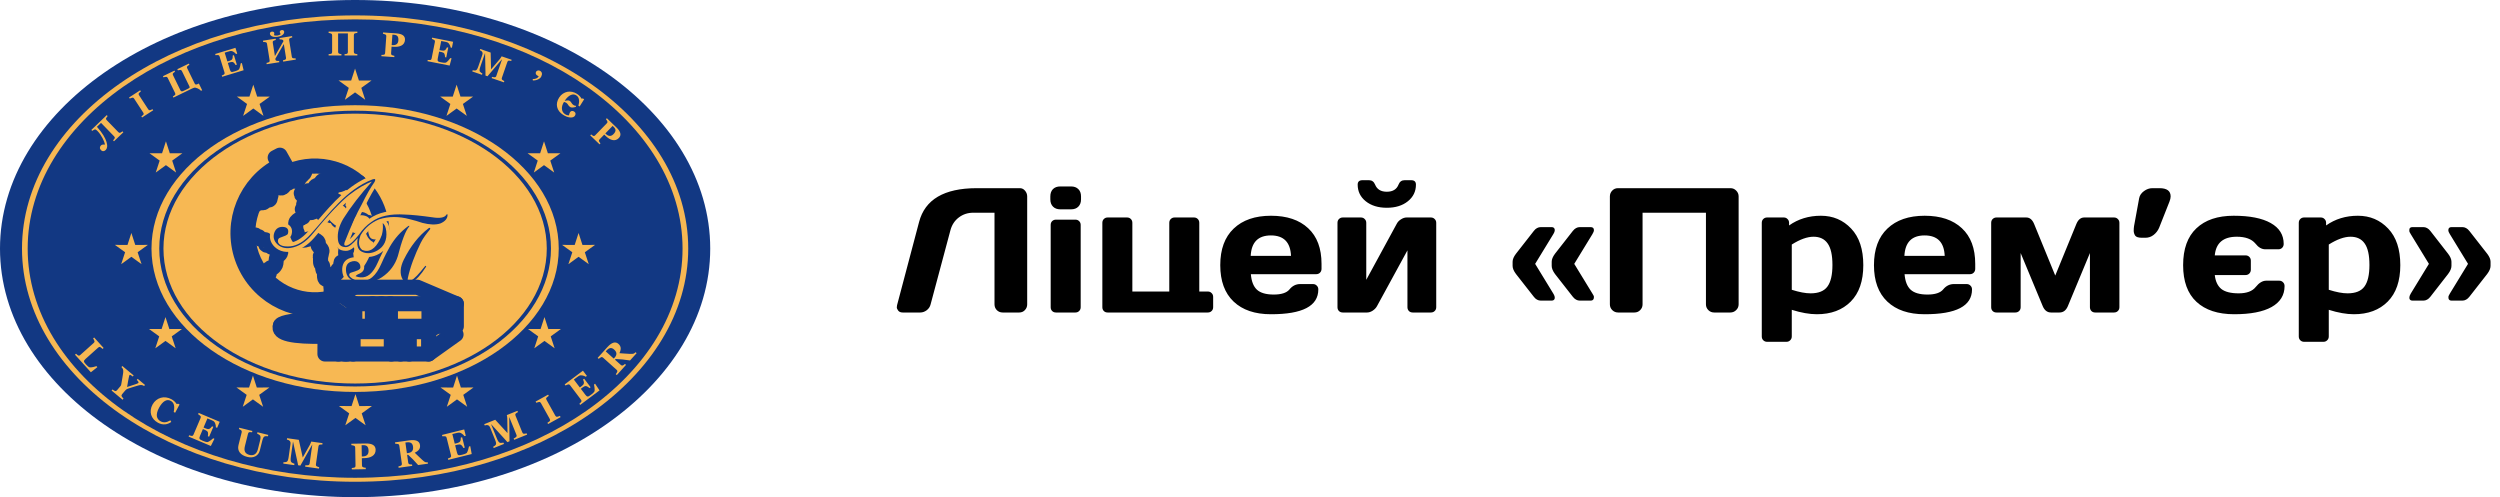 <svg xmlns="http://www.w3.org/2000/svg" width="352" height="70" viewBox="0 0 352 70" fill="none"><path fill-rule="evenodd" clip-rule="evenodd" d="M50 0C77.614 0 100 15.67 100 35C100 54.33 77.614 70 50 70C22.386 70 0 54.33 0 35C0 15.67 22.386 0 50 0Z" fill="#123883"></path><path fill-rule="evenodd" clip-rule="evenodd" d="M50 14.813C65.834 14.813 78.671 23.851 78.671 35C78.671 46.148 65.834 55.186 50 55.186C34.165 55.186 21.329 46.148 21.329 35C21.329 23.851 34.165 14.813 50 14.813Z" fill="#F7B853"></path><path fill-rule="evenodd" clip-rule="evenodd" d="M50 15.585C65.23 15.585 77.576 24.277 77.576 35C77.576 45.723 65.23 54.415 50 54.415C34.771 54.415 22.425 45.723 22.425 35C22.425 24.277 34.771 15.585 50 15.585Z" fill="#123883"></path><path fill-rule="evenodd" clip-rule="evenodd" d="M50 16C64.904 16 76.986 24.507 76.986 35C76.986 45.494 64.904 54 50 54C35.096 54 23.015 45.494 23.015 35C23.015 24.507 35.096 16 50 16Z" fill="#F7B853"></path><path fill-rule="evenodd" clip-rule="evenodd" d="M50 2.167C75.904 2.167 96.903 16.867 96.903 35C96.903 53.133 75.904 67.832 50 67.832C24.096 67.832 3.097 53.133 3.097 35C3.097 16.867 24.096 2.167 50 2.167ZM50 2.728C75.462 2.728 96.103 17.176 96.103 35C96.103 52.823 75.462 67.272 50 67.272C24.538 67.272 3.897 52.823 3.897 35C3.897 17.176 24.538 2.728 50 2.728Z" fill="#F7B853"></path><path d="M13.311 18.234C13.264 18.25 13.204 18.283 13.13 18.334C13.056 18.384 13.008 18.417 12.987 18.43L12.858 18.298L15.029 16.21L15.157 16.342C15.122 16.38 15.086 16.424 15.048 16.475C15.01 16.526 14.977 16.576 14.953 16.622C14.924 16.678 14.917 16.729 14.933 16.776C14.948 16.821 14.975 16.863 15.011 16.901L16.668 18.61C16.707 18.651 16.749 18.679 16.79 18.692C16.833 18.706 16.885 18.702 16.947 18.68C16.986 18.665 17.035 18.638 17.095 18.597C17.156 18.556 17.204 18.521 17.239 18.491L17.368 18.624L16.05 19.892L15.921 19.759C15.95 19.728 15.989 19.683 16.04 19.625C16.091 19.567 16.123 19.523 16.137 19.492C16.163 19.434 16.17 19.384 16.159 19.341C16.148 19.298 16.122 19.255 16.08 19.212L14.227 17.3L13.648 17.857C14.028 18.278 14.326 18.668 14.543 19.025C14.759 19.382 14.909 19.696 14.991 19.967C15.08 20.259 15.11 20.498 15.082 20.685C15.055 20.872 14.992 21.012 14.894 21.106C14.818 21.18 14.745 21.229 14.677 21.254C14.609 21.279 14.546 21.288 14.489 21.281C14.432 21.276 14.379 21.258 14.33 21.226C14.282 21.195 14.242 21.162 14.21 21.129C14.105 21.02 14.058 20.905 14.069 20.783C14.081 20.662 14.131 20.558 14.22 20.472C14.281 20.413 14.361 20.376 14.46 20.36C14.558 20.345 14.667 20.342 14.787 20.354C14.765 20.246 14.724 20.113 14.666 19.954C14.607 19.794 14.534 19.632 14.446 19.466C14.349 19.279 14.243 19.103 14.129 18.935C14.014 18.767 13.873 18.596 13.704 18.421C13.632 18.346 13.564 18.291 13.504 18.255C13.444 18.219 13.38 18.212 13.311 18.234ZM21.57 15.527L20.005 16.541L19.904 16.386C19.937 16.361 19.988 16.322 20.053 16.272C20.12 16.221 20.163 16.182 20.183 16.155C20.218 16.103 20.235 16.055 20.232 16.011C20.229 15.967 20.211 15.92 20.178 15.87L18.878 13.875C18.848 13.83 18.814 13.796 18.774 13.773C18.735 13.749 18.683 13.743 18.619 13.755C18.578 13.762 18.522 13.779 18.451 13.806C18.379 13.832 18.319 13.857 18.271 13.881L18.17 13.726L19.736 12.713L19.837 12.867C19.8 12.897 19.753 12.935 19.699 12.981C19.644 13.027 19.6 13.07 19.568 13.11C19.527 13.16 19.51 13.21 19.517 13.257C19.523 13.305 19.541 13.351 19.571 13.398L20.87 15.391C20.901 15.439 20.937 15.473 20.977 15.495C21.017 15.518 21.069 15.523 21.133 15.511C21.169 15.505 21.223 15.487 21.294 15.457C21.366 15.426 21.425 15.398 21.47 15.372L21.57 15.527ZM26.964 12.505L24.419 13.741L24.338 13.575C24.373 13.557 24.423 13.527 24.488 13.485C24.553 13.445 24.599 13.411 24.625 13.384C24.666 13.34 24.688 13.295 24.69 13.248C24.692 13.2 24.68 13.151 24.655 13.101L23.611 10.967C23.586 10.917 23.557 10.88 23.522 10.854C23.488 10.829 23.436 10.817 23.369 10.819C23.318 10.82 23.256 10.829 23.182 10.847C23.108 10.864 23.055 10.879 23.024 10.891L22.943 10.726L24.564 9.938L24.645 10.103C24.602 10.127 24.556 10.159 24.505 10.198C24.455 10.236 24.416 10.269 24.388 10.295C24.341 10.34 24.319 10.386 24.321 10.436C24.323 10.485 24.335 10.532 24.357 10.577L25.403 12.714C25.432 12.772 25.476 12.816 25.537 12.848C25.599 12.88 25.678 12.872 25.776 12.824C25.836 12.795 25.893 12.768 25.948 12.745C26.002 12.721 26.071 12.689 26.155 12.648C26.233 12.61 26.307 12.573 26.377 12.538C26.447 12.502 26.515 12.467 26.582 12.432C26.65 12.398 26.689 12.359 26.699 12.317C26.709 12.274 26.698 12.22 26.666 12.155L25.61 9.996C25.585 9.945 25.555 9.909 25.52 9.883C25.485 9.859 25.433 9.847 25.365 9.848C25.32 9.849 25.265 9.856 25.201 9.869C25.137 9.881 25.085 9.895 25.047 9.908L24.966 9.743L26.587 8.955L26.668 9.12C26.624 9.145 26.575 9.176 26.523 9.213C26.471 9.25 26.425 9.287 26.386 9.323C26.341 9.368 26.319 9.414 26.32 9.463C26.321 9.511 26.333 9.559 26.356 9.606L27.413 11.765C27.45 11.84 27.501 11.885 27.566 11.898C27.631 11.911 27.709 11.896 27.799 11.852L27.999 11.755L28.465 12.707L28.305 12.784C28.182 12.647 28.02 12.534 27.819 12.443C27.618 12.352 27.459 12.321 27.342 12.35C27.296 12.361 27.233 12.383 27.155 12.417C27.078 12.451 27.014 12.48 26.964 12.505ZM33.401 7.55L33.228 7.603C33.147 7.495 33.034 7.394 32.888 7.302C32.742 7.209 32.613 7.168 32.5 7.178C32.451 7.181 32.386 7.194 32.304 7.216C32.223 7.238 32.155 7.257 32.102 7.273L31.635 7.416L32.015 8.655L32.346 8.555C32.43 8.529 32.502 8.496 32.564 8.456C32.626 8.415 32.677 8.359 32.716 8.286C32.739 8.241 32.756 8.169 32.765 8.071C32.774 7.973 32.773 7.889 32.764 7.821L32.937 7.769L33.348 9.108L33.175 9.161C33.146 9.099 33.099 9.027 33.033 8.942C32.966 8.858 32.91 8.803 32.867 8.777C32.8 8.738 32.729 8.718 32.655 8.719C32.581 8.72 32.499 8.733 32.409 8.761L32.079 8.861L32.362 9.786C32.392 9.883 32.422 9.957 32.454 10.009C32.486 10.061 32.526 10.097 32.574 10.115C32.621 10.132 32.678 10.135 32.747 10.124C32.816 10.113 32.907 10.09 33.02 10.055C33.074 10.039 33.137 10.019 33.21 9.995C33.284 9.971 33.348 9.947 33.401 9.922C33.462 9.895 33.518 9.865 33.569 9.834C33.62 9.802 33.654 9.767 33.673 9.731C33.723 9.634 33.77 9.497 33.814 9.318C33.859 9.139 33.884 9.007 33.889 8.923L34.055 8.872L34.3 9.891L31.279 10.811L31.225 10.634C31.267 10.619 31.322 10.595 31.392 10.564C31.462 10.532 31.51 10.507 31.537 10.485C31.587 10.444 31.616 10.401 31.624 10.358C31.633 10.316 31.628 10.265 31.611 10.208L30.916 7.944C30.899 7.89 30.877 7.847 30.849 7.817C30.822 7.787 30.772 7.767 30.7 7.758C30.654 7.752 30.595 7.752 30.518 7.758C30.443 7.765 30.386 7.772 30.348 7.778L30.294 7.602L33.15 6.732L33.401 7.55ZM41.65 8.394L39.867 8.676L39.838 8.493C39.877 8.484 39.932 8.47 40.007 8.451C40.08 8.433 40.13 8.414 40.157 8.398C40.21 8.366 40.245 8.328 40.261 8.287C40.277 8.245 40.28 8.194 40.271 8.135L39.963 6.199L38.761 8.285C38.778 8.392 38.8 8.461 38.827 8.492C38.853 8.523 38.898 8.547 38.96 8.565C38.995 8.574 39.048 8.579 39.121 8.582C39.194 8.583 39.252 8.583 39.298 8.578L39.328 8.761L37.55 9.041L37.521 8.859C37.56 8.852 37.617 8.837 37.691 8.816C37.766 8.796 37.819 8.777 37.852 8.759C37.904 8.73 37.939 8.693 37.955 8.648C37.97 8.603 37.973 8.553 37.964 8.497L37.592 6.152C37.583 6.097 37.565 6.054 37.54 6.019C37.514 5.985 37.469 5.958 37.404 5.94C37.355 5.926 37.292 5.918 37.216 5.913C37.141 5.908 37.086 5.907 37.053 5.909L37.024 5.727L38.808 5.445L38.837 5.627C38.788 5.638 38.732 5.655 38.667 5.679C38.602 5.701 38.551 5.721 38.517 5.738C38.46 5.768 38.425 5.806 38.413 5.854C38.4 5.901 38.398 5.95 38.405 5.999L38.707 7.896L39.908 5.81C39.895 5.729 39.874 5.674 39.846 5.644C39.817 5.615 39.773 5.591 39.715 5.575C39.666 5.56 39.608 5.551 39.541 5.547C39.474 5.544 39.419 5.542 39.375 5.542L39.346 5.361L41.123 5.08L41.152 5.262C41.103 5.273 41.047 5.288 40.987 5.308C40.926 5.329 40.872 5.35 40.824 5.374C40.768 5.403 40.733 5.442 40.72 5.489C40.706 5.535 40.704 5.584 40.712 5.635L41.086 7.983C41.094 8.039 41.111 8.085 41.138 8.12C41.165 8.156 41.21 8.183 41.273 8.199C41.313 8.21 41.37 8.215 41.443 8.216C41.516 8.217 41.576 8.216 41.621 8.212L41.65 8.394ZM40.011 4.46C40.019 4.509 40.011 4.571 39.987 4.647C39.963 4.722 39.919 4.791 39.855 4.854C39.78 4.928 39.686 4.992 39.575 5.047C39.462 5.103 39.303 5.147 39.094 5.18C38.904 5.21 38.742 5.216 38.607 5.198C38.473 5.18 38.362 5.149 38.275 5.103C38.19 5.059 38.126 5.007 38.083 4.947C38.041 4.887 38.015 4.83 38.007 4.777C37.994 4.698 38.011 4.627 38.058 4.568C38.104 4.508 38.171 4.471 38.256 4.457C38.35 4.442 38.432 4.452 38.501 4.487C38.569 4.521 38.609 4.579 38.622 4.658C38.629 4.701 38.625 4.754 38.61 4.815C38.595 4.875 38.582 4.919 38.572 4.947C38.641 4.981 38.72 5.003 38.807 5.011C38.894 5.018 38.981 5.016 39.066 5.003C39.15 4.989 39.231 4.967 39.312 4.934C39.394 4.903 39.465 4.856 39.526 4.796C39.506 4.768 39.48 4.728 39.447 4.675C39.414 4.622 39.395 4.576 39.389 4.537C39.376 4.459 39.398 4.393 39.456 4.337C39.513 4.282 39.584 4.247 39.672 4.234C39.76 4.22 39.835 4.234 39.897 4.275C39.96 4.316 39.998 4.378 40.011 4.46ZM50.317 7.807H48.512V7.623C48.551 7.62 48.606 7.615 48.678 7.609C48.749 7.602 48.798 7.593 48.827 7.581C48.886 7.556 48.926 7.526 48.948 7.487C48.97 7.448 48.981 7.399 48.981 7.339V4.702H47.605V7.314C47.605 7.367 47.617 7.415 47.639 7.457C47.662 7.5 47.702 7.533 47.757 7.556C47.787 7.569 47.836 7.583 47.904 7.597C47.972 7.611 48.029 7.62 48.075 7.623V7.807H46.268V7.623C46.308 7.622 46.367 7.616 46.443 7.607C46.52 7.599 46.575 7.589 46.61 7.576C46.667 7.555 46.707 7.524 46.729 7.482C46.751 7.44 46.763 7.391 46.763 7.334V4.961C46.763 4.905 46.752 4.859 46.733 4.821C46.712 4.783 46.672 4.75 46.61 4.722C46.564 4.701 46.504 4.682 46.43 4.666C46.356 4.649 46.302 4.639 46.268 4.636V4.452H50.317V4.636C50.267 4.639 50.21 4.646 50.147 4.656C50.083 4.667 50.027 4.68 49.976 4.696C49.916 4.716 49.875 4.748 49.855 4.793C49.835 4.836 49.824 4.885 49.824 4.936V7.314C49.824 7.37 49.835 7.418 49.855 7.457C49.875 7.497 49.916 7.53 49.976 7.556C50.014 7.573 50.069 7.587 50.141 7.599C50.213 7.612 50.272 7.62 50.317 7.623V7.807ZM57.022 5.625C57.009 5.814 56.958 5.974 56.871 6.104C56.783 6.235 56.668 6.338 56.524 6.413C56.376 6.491 56.209 6.544 56.025 6.57C55.839 6.597 55.633 6.602 55.405 6.586L55.131 6.567L55.065 7.509C55.061 7.565 55.068 7.615 55.087 7.658C55.105 7.701 55.144 7.737 55.202 7.767C55.232 7.782 55.283 7.799 55.352 7.817C55.422 7.837 55.482 7.851 55.531 7.858L55.518 8.043L53.697 7.916L53.71 7.731C53.756 7.731 53.817 7.727 53.894 7.725C53.969 7.721 54.024 7.714 54.054 7.704C54.118 7.683 54.16 7.655 54.183 7.62C54.205 7.585 54.219 7.535 54.223 7.471L54.389 5.11C54.393 5.055 54.387 5.006 54.37 4.965C54.354 4.924 54.315 4.887 54.254 4.856C54.211 4.834 54.154 4.813 54.082 4.793C54.009 4.773 53.955 4.759 53.919 4.752L53.932 4.569L55.786 4.698C56.22 4.728 56.54 4.819 56.744 4.972C56.949 5.124 57.042 5.342 57.022 5.625ZM56.09 5.681C56.108 5.43 56.07 5.239 55.977 5.11C55.883 4.981 55.707 4.907 55.447 4.889L55.25 4.876L55.147 6.346L55.246 6.353C55.505 6.371 55.706 6.325 55.85 6.215C55.993 6.106 56.073 5.928 56.09 5.681ZM70.948 11.59L69.222 10.998L69.282 10.823C69.335 10.837 69.4 10.85 69.478 10.865C69.555 10.88 69.609 10.886 69.641 10.884C69.704 10.88 69.754 10.864 69.791 10.833C69.829 10.802 69.858 10.757 69.878 10.698L70.697 8.327L68.638 10.74L68.356 10.643C68.359 10.589 68.36 10.48 68.357 10.316C68.354 10.151 68.352 10.02 68.349 9.921L68.297 7.464L67.63 9.394C67.566 9.578 67.53 9.723 67.522 9.828C67.513 9.932 67.529 10.016 67.568 10.08C67.595 10.124 67.652 10.177 67.739 10.239C67.825 10.3 67.887 10.34 67.925 10.357L67.865 10.532L66.496 10.062L66.556 9.888C66.594 9.896 66.659 9.907 66.749 9.92C66.839 9.934 66.918 9.931 66.985 9.91C67.059 9.888 67.124 9.832 67.179 9.74C67.234 9.648 67.294 9.511 67.357 9.328L67.9 7.755C67.933 7.66 67.949 7.576 67.947 7.505C67.944 7.433 67.926 7.371 67.891 7.317C67.847 7.25 67.796 7.2 67.738 7.164C67.68 7.13 67.619 7.099 67.557 7.072L67.617 6.898L69.082 7.401L69.143 9.765L70.394 8.291C70.438 8.236 70.485 8.169 70.535 8.089C70.587 8.01 70.617 7.957 70.628 7.931L72.04 8.415L71.979 8.59C71.931 8.576 71.878 8.565 71.823 8.556C71.768 8.547 71.713 8.542 71.66 8.541C71.595 8.54 71.546 8.557 71.513 8.593C71.48 8.627 71.454 8.671 71.437 8.721L70.66 10.969C70.642 11.022 70.635 11.07 70.642 11.114C70.648 11.156 70.675 11.201 70.725 11.248C70.75 11.272 70.794 11.302 70.859 11.336C70.922 11.372 70.972 11.398 71.008 11.415L70.948 11.59ZM75.005 11.132C75.204 11.132 75.375 11.103 75.516 11.043C75.658 10.985 75.772 10.884 75.858 10.744L75.738 10.686C75.65 10.643 75.584 10.598 75.538 10.552C75.492 10.504 75.461 10.455 75.444 10.403C75.427 10.354 75.422 10.306 75.429 10.258C75.436 10.21 75.451 10.164 75.472 10.119C75.517 10.029 75.592 9.967 75.699 9.935C75.805 9.902 75.908 9.911 76.008 9.959C76.164 10.035 76.259 10.145 76.292 10.289C76.325 10.433 76.297 10.597 76.208 10.78C76.125 10.95 75.969 11.086 75.739 11.188C75.511 11.291 75.272 11.338 75.025 11.328L75.005 11.132ZM80.948 16.298C80.889 16.388 80.803 16.454 80.69 16.496C80.576 16.538 80.444 16.553 80.295 16.541C80.137 16.529 79.975 16.494 79.811 16.436C79.648 16.377 79.467 16.284 79.269 16.156C79.045 16.011 78.863 15.846 78.724 15.661C78.585 15.477 78.492 15.278 78.444 15.064C78.396 14.855 78.395 14.637 78.441 14.409C78.487 14.182 78.583 13.957 78.73 13.732C78.879 13.503 79.053 13.323 79.254 13.191C79.454 13.057 79.666 12.97 79.889 12.926C80.112 12.884 80.34 12.888 80.572 12.937C80.805 12.985 81.026 13.077 81.236 13.213C81.392 13.315 81.52 13.419 81.62 13.528C81.72 13.637 81.806 13.758 81.879 13.892L82.074 13.864L82.247 13.976L81.611 14.99L81.436 14.877C81.466 14.767 81.493 14.646 81.516 14.514C81.538 14.382 81.544 14.25 81.532 14.116C81.522 13.983 81.487 13.856 81.428 13.736C81.37 13.616 81.276 13.513 81.146 13.429C81.03 13.354 80.913 13.31 80.793 13.299C80.674 13.286 80.538 13.31 80.386 13.371C80.241 13.43 80.095 13.526 79.949 13.659C79.801 13.792 79.651 13.973 79.499 14.202C79.577 14.188 79.644 14.177 79.701 14.166C79.757 14.155 79.818 14.146 79.884 14.141C79.94 14.136 79.997 14.137 80.057 14.147C80.116 14.156 80.167 14.174 80.21 14.202C80.277 14.245 80.329 14.291 80.365 14.339C80.4 14.387 80.434 14.437 80.467 14.489C80.498 14.541 80.534 14.592 80.572 14.641C80.611 14.69 80.666 14.736 80.734 14.781C80.823 14.838 80.89 14.872 80.937 14.881C80.983 14.89 81.031 14.892 81.082 14.887L81.095 15.043C81.029 15.064 80.959 15.084 80.886 15.103C80.811 15.122 80.737 15.134 80.663 15.138C80.58 15.143 80.509 15.141 80.449 15.132C80.389 15.123 80.325 15.097 80.257 15.053C80.189 15.009 80.135 14.962 80.096 14.91C80.055 14.859 80.021 14.811 79.994 14.767C79.969 14.724 79.935 14.677 79.893 14.623C79.852 14.57 79.804 14.526 79.751 14.492C79.671 14.441 79.609 14.408 79.564 14.396C79.517 14.383 79.465 14.371 79.404 14.36C79.184 14.71 79.089 15.042 79.121 15.354C79.153 15.667 79.298 15.907 79.555 16.074C79.668 16.147 79.774 16.194 79.872 16.215C79.971 16.235 80.049 16.245 80.108 16.246C80.121 16.188 80.139 16.116 80.162 16.027C80.184 15.94 80.216 15.863 80.258 15.798C80.324 15.698 80.409 15.64 80.516 15.624C80.623 15.609 80.733 15.637 80.847 15.711C80.955 15.781 81.018 15.869 81.033 15.974C81.049 16.079 81.02 16.187 80.948 16.298ZM87.131 19.435C87 19.571 86.858 19.661 86.706 19.705C86.555 19.749 86.4 19.754 86.242 19.719C86.078 19.685 85.916 19.618 85.757 19.52C85.598 19.422 85.437 19.294 85.273 19.136L85.075 18.946L84.417 19.625C84.378 19.665 84.351 19.708 84.337 19.753C84.323 19.797 84.33 19.85 84.355 19.91C84.369 19.94 84.397 19.986 84.438 20.045C84.479 20.105 84.516 20.154 84.548 20.19L84.419 20.323L83.106 19.06L83.235 18.927C83.271 18.956 83.32 18.993 83.38 19.04C83.441 19.085 83.487 19.115 83.517 19.126C83.579 19.151 83.629 19.157 83.669 19.145C83.709 19.132 83.752 19.103 83.797 19.056L85.447 17.354C85.486 17.314 85.512 17.273 85.526 17.23C85.54 17.189 85.534 17.136 85.507 17.073C85.489 17.028 85.458 16.976 85.415 16.914C85.373 16.852 85.34 16.807 85.317 16.779L85.446 16.646L86.782 17.932C87.095 18.233 87.282 18.508 87.34 18.756C87.399 19.005 87.329 19.231 87.131 19.435ZM86.382 18.881C86.557 18.7 86.651 18.529 86.663 18.371C86.675 18.212 86.587 18.043 86.399 17.862L86.257 17.726L85.23 18.786L85.302 18.855C85.488 19.034 85.672 19.128 85.853 19.136C86.033 19.144 86.209 19.059 86.382 18.881Z" fill="#F7B853"></path><path d="M13.708 51.692L12.795 52.415L10.558 49.939L10.706 49.805C10.75 49.847 10.803 49.893 10.864 49.945C10.926 49.997 10.97 50.029 10.994 50.041C11.053 50.071 11.106 50.08 11.154 50.07C11.202 50.059 11.251 50.031 11.3 49.987L13.203 48.279C13.249 48.238 13.28 48.197 13.298 48.156C13.315 48.116 13.311 48.058 13.287 47.984C13.27 47.928 13.242 47.869 13.203 47.804C13.164 47.74 13.132 47.689 13.108 47.651L13.256 47.518L14.589 48.994L14.441 49.127C14.401 49.09 14.353 49.047 14.296 48.998C14.239 48.95 14.187 48.911 14.137 48.882C14.076 48.848 14.021 48.838 13.972 48.853C13.921 48.867 13.875 48.895 13.831 48.935L12.056 50.527C11.972 50.602 11.911 50.666 11.874 50.72C11.836 50.776 11.821 50.829 11.827 50.882C11.832 50.937 11.858 50.997 11.905 51.062C11.951 51.127 12.021 51.211 12.114 51.314C12.206 51.416 12.3 51.508 12.398 51.593C12.496 51.677 12.585 51.722 12.663 51.728C12.786 51.734 12.936 51.718 13.115 51.681C13.293 51.643 13.45 51.601 13.583 51.553L13.708 51.692ZM20.289 54.352C20.237 54.318 20.187 54.29 20.138 54.269C20.089 54.248 20.038 54.233 19.984 54.224C19.902 54.208 19.819 54.207 19.733 54.219C19.649 54.231 19.56 54.25 19.468 54.274C19.279 54.328 19.076 54.388 18.861 54.455C18.645 54.522 18.409 54.596 18.152 54.679C17.987 54.73 17.872 54.778 17.805 54.823C17.739 54.869 17.645 54.965 17.522 55.11L17.192 55.503C17.152 55.55 17.126 55.598 17.114 55.648C17.102 55.699 17.111 55.755 17.142 55.819C17.157 55.846 17.195 55.898 17.253 55.973C17.312 56.047 17.358 56.101 17.39 56.131L17.261 56.284L15.711 54.988L15.84 54.835C15.878 54.864 15.935 54.902 16.011 54.952C16.086 55.001 16.141 55.033 16.177 55.045C16.243 55.065 16.3 55.064 16.346 55.045C16.393 55.025 16.437 54.991 16.479 54.941L16.89 54.453C16.926 54.41 16.958 54.371 16.984 54.338C17.01 54.304 17.028 54.273 17.039 54.244C17.05 54.211 17.061 54.167 17.072 54.11C17.082 54.053 17.095 53.98 17.111 53.889C17.159 53.629 17.202 53.38 17.24 53.144C17.279 52.909 17.314 52.686 17.345 52.477C17.361 52.368 17.365 52.273 17.356 52.192C17.348 52.11 17.332 52.036 17.308 51.97C17.289 51.921 17.259 51.87 17.217 51.818C17.176 51.765 17.136 51.72 17.097 51.684L17.225 51.532L18.819 52.864L18.691 53.016C18.541 52.897 18.434 52.825 18.369 52.799C18.305 52.773 18.26 52.774 18.236 52.802C18.224 52.816 18.21 52.853 18.192 52.912C18.175 52.971 18.153 53.066 18.126 53.196C18.099 53.317 18.066 53.488 18.026 53.708C17.986 53.928 17.943 54.188 17.896 54.488C18.474 54.303 18.875 54.173 19.099 54.094C19.323 54.017 19.449 53.96 19.479 53.925C19.516 53.88 19.518 53.824 19.483 53.755C19.449 53.687 19.373 53.598 19.258 53.49L19.386 53.338L20.417 54.2L20.289 54.352ZM22.228 59.513C21.995 59.384 21.798 59.226 21.637 59.039C21.476 58.852 21.36 58.646 21.289 58.42C21.219 58.199 21.198 57.962 21.228 57.708C21.258 57.456 21.341 57.206 21.478 56.959C21.614 56.714 21.784 56.51 21.985 56.349C22.188 56.188 22.408 56.073 22.649 56.006C22.885 55.939 23.133 55.924 23.391 55.959C23.651 55.995 23.903 56.079 24.146 56.214C24.321 56.311 24.47 56.42 24.591 56.543C24.712 56.666 24.807 56.781 24.878 56.89L25.085 56.844L25.28 56.952L24.657 58.117L24.46 58.008C24.545 57.594 24.554 57.262 24.489 57.01C24.424 56.759 24.279 56.571 24.054 56.447C23.774 56.292 23.492 56.296 23.209 56.461C22.926 56.627 22.661 56.932 22.413 57.376C22.274 57.627 22.18 57.856 22.13 58.061C22.082 58.267 22.067 58.446 22.087 58.598C22.111 58.759 22.167 58.899 22.256 59.016C22.344 59.135 22.46 59.233 22.604 59.312C22.812 59.427 23.03 59.474 23.255 59.451C23.482 59.428 23.726 59.339 23.988 59.185L24.116 59.407C23.979 59.502 23.84 59.579 23.701 59.637C23.561 59.694 23.417 59.731 23.268 59.747C23.105 59.763 22.939 59.755 22.771 59.722C22.603 59.69 22.422 59.62 22.228 59.513ZM30.572 60.24L30.393 60.165C30.401 60.019 30.377 59.858 30.321 59.681C30.265 59.504 30.187 59.38 30.087 59.31C30.044 59.279 29.982 59.245 29.898 59.207C29.816 59.169 29.747 59.138 29.692 59.115L29.207 58.91L28.659 60.196L29.002 60.342C29.089 60.378 29.172 60.401 29.251 60.411C29.331 60.42 29.411 60.408 29.495 60.375C29.546 60.354 29.61 60.306 29.685 60.231C29.761 60.156 29.818 60.087 29.858 60.024L30.037 60.1L29.445 61.49L29.265 61.414C29.284 61.344 29.296 61.251 29.3 61.136C29.303 61.02 29.296 60.936 29.278 60.884C29.249 60.806 29.205 60.741 29.143 60.69C29.081 60.639 29.005 60.595 28.911 60.555L28.568 60.41L28.159 61.37C28.116 61.47 28.09 61.552 28.079 61.617C28.07 61.682 28.079 61.739 28.105 61.788C28.132 61.834 28.178 61.876 28.242 61.914C28.306 61.953 28.398 61.996 28.515 62.046C28.571 62.069 28.637 62.096 28.714 62.127C28.792 62.159 28.861 62.183 28.922 62.199C28.992 62.219 29.059 62.233 29.122 62.242C29.187 62.251 29.239 62.246 29.28 62.229C29.388 62.184 29.523 62.102 29.684 61.985C29.845 61.868 29.957 61.777 30.021 61.711L30.193 61.784L29.687 62.794L26.552 61.468L26.63 61.285C26.675 61.301 26.737 61.32 26.817 61.342C26.897 61.364 26.954 61.376 26.991 61.377C27.061 61.377 27.115 61.362 27.151 61.332C27.188 61.303 27.22 61.258 27.245 61.199L28.246 58.85C28.27 58.793 28.281 58.743 28.279 58.699C28.278 58.655 28.25 58.604 28.197 58.547C28.164 58.51 28.114 58.469 28.047 58.422C27.979 58.375 27.928 58.342 27.893 58.321L27.97 58.138L30.934 59.391L30.572 60.24ZM37.726 61.429C37.677 61.423 37.605 61.416 37.511 61.412C37.416 61.406 37.333 61.418 37.261 61.446C37.187 61.471 37.125 61.534 37.072 61.635C37.02 61.736 36.966 61.894 36.913 62.108L36.586 63.414C36.489 63.798 36.282 64.075 35.962 64.244C35.642 64.414 35.267 64.444 34.836 64.338C34.334 64.213 33.975 64.003 33.757 63.71C33.538 63.415 33.48 63.066 33.581 62.663L34.031 60.867C34.045 60.808 34.045 60.756 34.034 60.709C34.022 60.663 33.988 60.615 33.934 60.566C33.896 60.534 33.848 60.504 33.788 60.475C33.728 60.446 33.679 60.424 33.641 60.409L33.688 60.222L35.535 60.681L35.488 60.868C35.434 60.858 35.379 60.852 35.322 60.846C35.265 60.842 35.206 60.842 35.145 60.847C35.078 60.85 35.027 60.873 34.994 60.914C34.961 60.955 34.937 61.004 34.922 61.061L34.479 62.833C34.392 63.181 34.406 63.453 34.52 63.65C34.635 63.846 34.838 63.981 35.131 64.054C35.419 64.126 35.667 64.094 35.875 63.96C36.082 63.826 36.229 63.589 36.314 63.249L36.611 62.059C36.664 61.848 36.689 61.687 36.687 61.575C36.683 61.463 36.658 61.377 36.61 61.316C36.576 61.269 36.51 61.217 36.41 61.161C36.311 61.105 36.24 61.068 36.2 61.05L36.248 60.858L37.774 61.237L37.726 61.429ZM44.913 65.979L42.964 65.707L42.992 65.509C43.051 65.513 43.122 65.514 43.208 65.514C43.292 65.514 43.351 65.509 43.384 65.5C43.45 65.484 43.5 65.456 43.533 65.415C43.566 65.375 43.587 65.322 43.597 65.255L43.974 62.578L42.294 65.554L41.974 65.509C41.967 65.451 41.945 65.335 41.908 65.162C41.871 64.988 41.842 64.85 41.818 64.746L41.256 62.156L40.948 64.335C40.919 64.544 40.91 64.704 40.924 64.817C40.936 64.93 40.97 65.015 41.025 65.075C41.062 65.116 41.134 65.16 41.238 65.207C41.342 65.254 41.416 65.284 41.459 65.295L41.432 65.492L39.886 65.275L39.914 65.078C39.956 65.08 40.027 65.077 40.125 65.073C40.223 65.069 40.305 65.049 40.372 65.014C40.446 64.976 40.503 64.903 40.543 64.794C40.582 64.686 40.617 64.528 40.646 64.321L40.897 62.546C40.912 62.438 40.91 62.347 40.894 62.272C40.876 62.196 40.844 62.134 40.796 62.085C40.736 62.023 40.671 61.979 40.603 61.954C40.534 61.929 40.463 61.909 40.391 61.894L40.419 61.697L42.074 61.929L42.626 64.418L43.646 62.602C43.681 62.534 43.717 62.454 43.754 62.359C43.792 62.265 43.813 62.203 43.819 62.173L45.413 62.396L45.385 62.593C45.331 62.589 45.273 62.588 45.213 62.59C45.153 62.591 45.094 62.597 45.038 62.607C44.968 62.619 44.92 62.647 44.892 62.692C44.864 62.735 44.846 62.786 44.838 62.843L44.48 65.381C44.472 65.441 44.475 65.494 44.491 65.538C44.506 65.582 44.544 65.624 44.606 65.663C44.638 65.683 44.691 65.706 44.766 65.73C44.84 65.754 44.899 65.772 44.941 65.782L44.913 65.979ZM52.889 63.324C52.892 63.528 52.853 63.704 52.771 63.853C52.689 64.001 52.575 64.123 52.428 64.216C52.276 64.315 52.102 64.387 51.906 64.433C51.71 64.479 51.489 64.503 51.243 64.508L50.947 64.513L50.965 65.53C50.966 65.591 50.978 65.644 51.002 65.689C51.025 65.733 51.07 65.768 51.135 65.795C51.17 65.808 51.226 65.821 51.302 65.835C51.379 65.849 51.445 65.858 51.497 65.862L51.501 66.061L49.533 66.095L49.53 65.896C49.58 65.891 49.645 65.882 49.727 65.872C49.808 65.861 49.865 65.849 49.897 65.834C49.963 65.806 50.006 65.772 50.028 65.733C50.048 65.693 50.058 65.638 50.057 65.568L50.012 63.017C50.011 62.957 50 62.906 49.978 62.863C49.957 62.821 49.912 62.785 49.843 62.757C49.795 62.737 49.732 62.72 49.652 62.706C49.572 62.691 49.513 62.681 49.473 62.677L49.47 62.478L51.473 62.444C51.942 62.435 52.294 62.503 52.528 62.648C52.763 62.793 52.883 63.018 52.889 63.324ZM51.893 63.471C51.888 63.2 51.83 62.999 51.717 62.868C51.605 62.739 51.408 62.676 51.127 62.681L50.915 62.685L50.943 64.273L51.05 64.272C51.33 64.267 51.541 64.199 51.685 64.067C51.828 63.937 51.898 63.738 51.893 63.471ZM60.253 65.287L58.874 65.48C58.584 65.15 58.345 64.888 58.157 64.695C57.969 64.501 57.737 64.28 57.463 64.03L57.324 64.049L57.477 65.138C57.486 65.198 57.504 65.248 57.532 65.287C57.561 65.326 57.61 65.355 57.678 65.374C57.712 65.384 57.764 65.39 57.834 65.395C57.905 65.4 57.965 65.402 58.015 65.399L58.043 65.597L56.124 65.865L56.097 65.668C56.145 65.656 56.208 65.64 56.288 65.62C56.367 65.599 56.422 65.58 56.454 65.561C56.514 65.526 56.553 65.485 56.568 65.441C56.585 65.397 56.589 65.342 56.58 65.278L56.223 62.752C56.215 62.691 56.198 62.642 56.173 62.604C56.15 62.566 56.1 62.537 56.024 62.517C55.968 62.502 55.901 62.493 55.825 62.488C55.75 62.483 55.69 62.48 55.647 62.479L55.619 62.283L57.636 62C58.088 61.937 58.44 61.959 58.693 62.067C58.947 62.174 59.094 62.371 59.134 62.655C59.17 62.906 59.126 63.118 59.003 63.291C58.88 63.463 58.677 63.613 58.393 63.74C58.529 63.872 58.687 64.025 58.868 64.199C59.048 64.373 59.235 64.55 59.43 64.73C59.491 64.789 59.574 64.859 59.677 64.941C59.782 65.023 59.869 65.071 59.942 65.084C59.982 65.089 60.033 65.093 60.095 65.093C60.156 65.093 60.199 65.092 60.225 65.09L60.253 65.287ZM58.151 62.865C58.118 62.626 58.026 62.461 57.876 62.369C57.726 62.278 57.527 62.249 57.278 62.284L57.079 62.312L57.29 63.812L57.482 63.786C57.73 63.751 57.914 63.658 58.032 63.51C58.151 63.362 58.191 63.146 58.151 62.865ZM65.582 61.36L65.393 61.407C65.312 61.285 65.196 61.17 65.044 61.063C64.892 60.955 64.755 60.903 64.633 60.907C64.58 60.908 64.51 60.919 64.42 60.938C64.331 60.957 64.257 60.974 64.2 60.988L63.689 61.115L64.028 62.471L64.39 62.381C64.481 62.359 64.561 62.327 64.63 62.288C64.699 62.247 64.757 62.19 64.803 62.113C64.831 62.066 64.853 61.989 64.868 61.884C64.883 61.779 64.887 61.689 64.881 61.615L65.07 61.568L65.437 63.033L65.248 63.08C65.22 63.013 65.174 62.932 65.107 62.837C65.04 62.743 64.983 62.681 64.938 62.65C64.868 62.604 64.793 62.579 64.713 62.576C64.633 62.572 64.544 62.582 64.446 62.607L64.084 62.697L64.337 63.708C64.364 63.814 64.392 63.896 64.423 63.953C64.455 64.011 64.496 64.052 64.547 64.074C64.596 64.095 64.658 64.101 64.733 64.094C64.807 64.086 64.907 64.066 65.03 64.035C65.089 64.02 65.158 64.002 65.238 63.98C65.319 63.959 65.389 63.937 65.448 63.913C65.515 63.887 65.578 63.858 65.634 63.828C65.691 63.795 65.73 63.761 65.751 63.722C65.811 63.621 65.869 63.476 65.927 63.286C65.985 63.095 66.019 62.955 66.03 62.864L66.211 62.819L66.418 63.929L63.113 64.751L63.065 64.557C63.111 64.543 63.172 64.521 63.249 64.491C63.326 64.461 63.379 64.436 63.409 64.414C63.465 64.373 63.499 64.328 63.51 64.282C63.522 64.237 63.52 64.182 63.504 64.12L62.885 61.644C62.87 61.584 62.848 61.538 62.82 61.503C62.792 61.469 62.74 61.445 62.662 61.431C62.614 61.422 62.549 61.419 62.467 61.421C62.385 61.425 62.324 61.428 62.283 61.433L62.235 61.24L65.358 60.465L65.582 61.36ZM74.22 61.194L72.395 61.929L72.32 61.744C72.373 61.718 72.435 61.684 72.509 61.641C72.583 61.599 72.631 61.565 72.655 61.541C72.704 61.494 72.733 61.444 72.742 61.393C72.75 61.342 72.742 61.285 72.716 61.222L71.7 58.716L71.738 62.13L71.439 62.251C71.403 62.204 71.326 62.115 71.207 61.984C71.089 61.851 70.993 61.746 70.921 61.667L69.134 59.705L69.962 61.745C70.041 61.941 70.114 62.084 70.182 62.175C70.249 62.266 70.321 62.323 70.399 62.347C70.452 62.365 70.536 62.367 70.65 62.356C70.763 62.345 70.843 62.334 70.886 62.321L70.96 62.506L69.513 63.089L69.438 62.904C69.476 62.884 69.536 62.847 69.618 62.795C69.701 62.742 69.763 62.684 69.803 62.62C69.848 62.55 69.861 62.459 69.841 62.345C69.82 62.231 69.771 62.077 69.693 61.884L69.019 60.222C68.978 60.121 68.931 60.042 68.879 59.985C68.825 59.929 68.767 59.89 68.7 59.872C68.617 59.848 68.539 59.843 68.467 59.855C68.395 59.868 68.324 59.886 68.254 59.908L68.179 59.724L69.728 59.101L71.457 60.981L71.427 58.9C71.424 58.825 71.415 58.737 71.4 58.636C71.385 58.536 71.372 58.472 71.362 58.443L72.855 57.842L72.93 58.026C72.881 58.049 72.83 58.077 72.779 58.109C72.727 58.14 72.679 58.175 72.635 58.211C72.581 58.256 72.554 58.305 72.552 58.357C72.55 58.409 72.56 58.462 72.582 58.515L73.545 60.891C73.568 60.948 73.597 60.992 73.633 61.022C73.668 61.053 73.722 61.07 73.796 61.073C73.833 61.075 73.891 61.068 73.968 61.051C74.044 61.035 74.104 61.021 74.145 61.009L74.22 61.194ZM78.933 58.73L77.172 59.703L77.075 59.528C77.114 59.504 77.171 59.467 77.245 59.417C77.32 59.368 77.37 59.329 77.393 59.301C77.435 59.248 77.457 59.198 77.457 59.15C77.457 59.103 77.441 59.051 77.409 58.995L76.161 56.752C76.133 56.701 76.099 56.661 76.058 56.634C76.017 56.605 75.962 56.595 75.892 56.603C75.848 56.608 75.786 56.621 75.708 56.645C75.629 56.668 75.562 56.691 75.508 56.712L75.412 56.539L77.173 55.566L77.269 55.74C77.227 55.769 77.174 55.806 77.112 55.851C77.05 55.897 76.999 55.94 76.962 55.98C76.914 56.031 76.892 56.083 76.895 56.134C76.898 56.186 76.914 56.238 76.943 56.29L78.19 58.531C78.22 58.585 78.256 58.624 78.297 58.652C78.338 58.679 78.394 58.688 78.463 58.68C78.502 58.676 78.561 58.661 78.641 58.634C78.72 58.606 78.786 58.581 78.836 58.556L78.933 58.73ZM82.636 52.929L82.481 53.046C82.358 52.966 82.206 52.906 82.024 52.866C81.842 52.826 81.696 52.831 81.585 52.883C81.537 52.904 81.476 52.941 81.401 52.994C81.327 53.046 81.265 53.09 81.218 53.126L80.797 53.442L81.641 54.558L81.939 54.334C82.014 54.278 82.075 54.218 82.124 54.154C82.171 54.09 82.202 54.015 82.214 53.926C82.221 53.872 82.212 53.793 82.185 53.69C82.157 53.587 82.126 53.504 82.091 53.438L82.247 53.321L83.159 54.527L83.003 54.644C82.951 54.592 82.877 54.536 82.778 54.475C82.679 54.414 82.603 54.379 82.549 54.368C82.466 54.353 82.388 54.359 82.313 54.387C82.238 54.415 82.16 54.459 82.079 54.52L81.782 54.743L82.411 55.576C82.477 55.663 82.535 55.727 82.586 55.768C82.638 55.809 82.692 55.83 82.748 55.831C82.801 55.831 82.861 55.813 82.926 55.777C82.992 55.741 83.075 55.683 83.177 55.607C83.225 55.571 83.282 55.527 83.347 55.476C83.413 55.425 83.469 55.377 83.514 55.332C83.566 55.282 83.612 55.231 83.651 55.181C83.691 55.13 83.713 55.082 83.718 55.038C83.733 54.922 83.73 54.766 83.708 54.568C83.688 54.37 83.664 54.228 83.638 54.14L83.788 54.028L84.413 54.97L81.693 57.012L81.573 56.853C81.609 56.822 81.657 56.778 81.716 56.72C81.775 56.663 81.814 56.619 81.833 56.587C81.869 56.527 81.882 56.473 81.875 56.427C81.868 56.38 81.844 56.331 81.806 56.279L80.265 54.241C80.227 54.192 80.189 54.158 80.15 54.137C80.111 54.116 80.053 54.115 79.976 54.132C79.928 54.142 79.868 54.165 79.793 54.199C79.719 54.234 79.664 54.261 79.628 54.282L79.508 54.123L82.079 52.193L82.636 52.929ZM89.638 49.724L88.706 50.754C88.271 50.687 87.919 50.64 87.65 50.612C87.381 50.584 87.061 50.563 86.689 50.547L86.595 50.651L87.415 51.387C87.461 51.428 87.507 51.454 87.553 51.465C87.6 51.477 87.657 51.468 87.722 51.439C87.754 51.425 87.798 51.396 87.855 51.355C87.912 51.313 87.959 51.276 87.996 51.242L88.144 51.376L86.848 52.81L86.7 52.677C86.73 52.637 86.767 52.584 86.815 52.518C86.862 52.452 86.892 52.401 86.904 52.367C86.928 52.301 86.931 52.245 86.914 52.201C86.899 52.157 86.867 52.112 86.818 52.069L84.915 50.362C84.869 50.321 84.825 50.294 84.782 50.281C84.739 50.267 84.682 50.277 84.612 50.309C84.558 50.334 84.501 50.37 84.44 50.415C84.379 50.46 84.332 50.495 84.298 50.523L84.15 50.39L85.513 48.882C85.818 48.544 86.102 48.335 86.365 48.255C86.63 48.175 86.869 48.232 87.083 48.424C87.272 48.593 87.375 48.784 87.392 48.995C87.409 49.206 87.35 49.45 87.215 49.729C87.404 49.743 87.624 49.759 87.875 49.777C88.125 49.795 88.382 49.811 88.648 49.824C88.733 49.83 88.842 49.83 88.974 49.827C89.106 49.823 89.204 49.803 89.268 49.767C89.303 49.745 89.344 49.715 89.391 49.676C89.438 49.637 89.471 49.609 89.489 49.59L89.638 49.724ZM86.465 49.214C86.286 49.053 86.108 48.985 85.935 49.011C85.76 49.037 85.59 49.143 85.422 49.328L85.287 49.477L86.417 50.491L86.547 50.348C86.714 50.162 86.795 49.974 86.79 49.784C86.785 49.595 86.677 49.404 86.465 49.214Z" fill="#F7B853"></path><path fill-rule="evenodd" clip-rule="evenodd" d="M50.048 55.489L50.593 57.171L52.367 57.168L50.93 58.204L51.481 59.884L50.048 58.842L48.614 59.884L49.166 58.204L47.728 57.168L49.503 57.171L50.048 55.489Z" fill="#F7B853"></path><path fill-rule="evenodd" clip-rule="evenodd" d="M35.613 52.879L36.158 54.562L37.932 54.558L36.495 55.595L37.047 57.275L35.613 56.233L34.18 57.275L34.731 55.595L33.294 54.558L35.068 54.562L35.613 52.879Z" fill="#F7B853"></path><path fill-rule="evenodd" clip-rule="evenodd" d="M23.3 44.645L23.845 46.328L25.619 46.324L24.182 47.36L24.733 49.041L23.3 47.999L21.866 49.041L22.418 47.36L20.98 46.324L22.755 46.328L23.3 44.645Z" fill="#F7B853"></path><path fill-rule="evenodd" clip-rule="evenodd" d="M18.497 32.802L19.042 34.484L20.816 34.481L19.378 35.517L19.93 37.197L18.497 36.156L17.063 37.197L17.615 35.517L16.177 34.481L17.951 34.484L18.497 32.802Z" fill="#F7B853"></path><path fill-rule="evenodd" clip-rule="evenodd" d="M23.363 19.898L23.908 21.581L25.682 21.577L24.245 22.614L24.796 24.294L23.363 23.252L21.929 24.294L22.481 22.614L21.044 21.577L22.818 21.581L23.363 19.898Z" fill="#F7B853"></path><path fill-rule="evenodd" clip-rule="evenodd" d="M35.666 11.922L36.211 13.604L37.985 13.601L36.547 14.637L37.099 16.318L35.666 15.276L34.232 16.318L34.784 14.637L33.346 13.601L35.12 13.604L35.666 11.922Z" fill="#F7B853"></path><path fill-rule="evenodd" clip-rule="evenodd" d="M49.99 9.655L50.535 11.338L52.309 11.334L50.872 12.371L51.424 14.051L49.99 13.009L48.557 14.051L49.108 12.371L47.671 11.334L49.445 11.338L49.99 9.655Z" fill="#F7B853"></path><path d="M49.803 42.76H64.249" stroke="#123883" stroke-width="2.126" stroke-linecap="round" stroke-linejoin="round"></path><path d="M49.803 45.362L46.627 43.132" stroke="#123883" stroke-width="2.126" stroke-linecap="round" stroke-linejoin="round"></path><path d="M49.956 42.76V45.945" stroke="#123883" stroke-width="2.126" stroke-linecap="round" stroke-linejoin="round"></path><path d="M52.431 42.76V45.945" stroke="#123883" stroke-width="2.126" stroke-linecap="round" stroke-linejoin="round"></path><path d="M53.705 42.76V45.945" stroke="#123883" stroke-width="2.126" stroke-linecap="round" stroke-linejoin="round"></path><path d="M54.969 42.76V45.945" stroke="#123883" stroke-width="2.126" stroke-linecap="round" stroke-linejoin="round"></path><path d="M60.404 42.76V45.945" stroke="#123883" stroke-width="2.126" stroke-linecap="round" stroke-linejoin="round"></path><path d="M61.173 42.76V45.945" stroke="#123883" stroke-width="2.126" stroke-linecap="round" stroke-linejoin="round"></path><path d="M61.658 42.76V45.945" stroke="#123883" stroke-width="1.417" stroke-linecap="round" stroke-linejoin="round"></path><path d="M62.437 42.76V45.945" stroke="#123883" stroke-width="2.126" stroke-linecap="round" stroke-linejoin="round"></path><path d="M45.753 49.841L45.774 46.692H60.352V49.841H45.753Z" stroke="#123883" stroke-width="2.126" stroke-linecap="round" stroke-linejoin="round"></path><path d="M60.352 46.693L61.384 45.945" stroke="#123883" stroke-width="2.126" stroke-linecap="round" stroke-linejoin="round"></path><path d="M60.352 49.841L64.207 47.091H63.617L60.352 49.442" stroke="#123883" stroke-width="2.126" stroke-linecap="round" stroke-linejoin="round"></path><path d="M63.617 47.091V45.945" stroke="#123883" stroke-width="2.126" stroke-linecap="round" stroke-linejoin="round"></path><path d="M45.774 46.693L49.131 45.355" stroke="#123883" stroke-width="2.126" stroke-linecap="round" stroke-linejoin="round"></path><path d="M47.638 46.692V49.841" stroke="#123883" stroke-width="2.126" stroke-linecap="round" stroke-linejoin="round"></path><path d="M48.523 46.692V49.841" stroke="#123883" stroke-width="2.126" stroke-linecap="round" stroke-linejoin="round"></path><path d="M48.881 46.692V49.841" stroke="#123883" stroke-width="2.126" stroke-linecap="round" stroke-linejoin="round"></path><path d="M49.713 46.692V49.841" stroke="#123883" stroke-width="2.126" stroke-linecap="round" stroke-linejoin="round"></path><path d="M55.096 46.692V49.841" stroke="#123883" stroke-width="2.126" stroke-linecap="round" stroke-linejoin="round"></path><path d="M56.391 46.692V49.841" stroke="#123883" stroke-width="2.126" stroke-linecap="round" stroke-linejoin="round"></path><path d="M57.623 46.692V49.841" stroke="#123883" stroke-width="2.126" stroke-linecap="round" stroke-linejoin="round"></path><path d="M39.873 24.113C35.384 26.38 33.232 31.678 34.98 36.381C36.729 41.083 41.739 43.731 46.627 42.537" stroke="#123883" stroke-width="2.126" stroke-linecap="round" stroke-linejoin="round"></path><path d="M46.286 43.349C41.028 44.344 35.834 41.339 34.096 36.294C32.358 31.25 34.605 25.7 39.369 23.268" stroke="#123883" stroke-width="2.126" stroke-linecap="round" stroke-linejoin="round"></path><path d="M50.534 25.682C53.215 28.021 54.351 31.662 53.476 35.103C52.6 38.545 49.86 41.206 46.384 41.991C42.038 42.95 37.61 40.758 35.752 36.728C33.893 32.698 35.109 27.922 38.669 25.261C42.23 22.601 47.172 22.776 50.534 25.682Z" stroke="#123883" stroke-width="2.126" stroke-linecap="round" stroke-linejoin="round"></path><path fill-rule="evenodd" clip-rule="evenodd" d="M46.628 41.25L46.653 41.296C46.735 41.445 46.724 42.422 46.724 42.422C46.807 42.543 47.227 42.504 47.415 42.376C47.765 42.138 48.405 41.969 48.852 41.727C49.079 41.605 49.358 41.539 49.639 41.378C49.905 41.226 49.895 41.22 50.145 41.055C50.316 40.942 50.574 40.209 50.326 40.062C50.019 39.881 47.961 40.458 47.542 40.472C47.44 40.476 46.759 40.543 46.752 40.654C46.743 40.788 46.604 41.207 46.628 41.25Z" fill="#F7B853"></path><path d="M40.045 24.406L38.748 22.197L39.411 21.851L40.681 24.111" stroke="#123883" stroke-width="2.126" stroke-linecap="round" stroke-linejoin="round"></path><path d="M42.661 45.079C37.615 45.465 38.526 46.706 45.774 46.692" stroke="#123883" stroke-width="2.126" stroke-linecap="round" stroke-linejoin="round"></path><path d="M45.769 47.346C41.153 47.448 39.058 46.954 39.484 45.865" stroke="#123883" stroke-width="2.126" stroke-linecap="round" stroke-linejoin="round"></path><path d="M42.672 43.419V45.855H45.695V43.457" stroke="#123883" stroke-width="2.126" stroke-linecap="round" stroke-linejoin="round"></path><path d="M44.183 45.855V43.538" stroke="#123883" stroke-width="2.126" stroke-linecap="round" stroke-linejoin="round"></path><path d="M45.694 45.079C47.319 45.165 48.297 45.324 48.627 45.556" stroke="#123883" stroke-width="2.126" stroke-linecap="round" stroke-linejoin="round"></path><path d="M37.318 26.491C37.39 26.74 37.768 26.525 37.687 26.888C37.674 26.944 37.433 26.99 37.546 27.271C37.661 27.339 38.121 27.092 38.153 27.49C38.164 27.626 37.663 27.484 37.545 27.631L37.531 27.649C37.491 27.698 37.493 27.715 37.477 27.761C37.174 27.83 37.314 27.9 37.006 27.723C36.88 27.651 36.903 27.716 36.778 27.762C36.639 27.781 36.535 27.808 36.487 27.67C36.464 27.67 36.448 27.649 36.433 27.635" stroke="#123883" stroke-width="2.126" stroke-linecap="round" stroke-linejoin="round"></path><path d="M36.187 28.03L36.201 28.053C36.234 28.104 36.158 28.108 36.278 28.144C36.377 28.173 36.472 28.066 36.567 28.04L36.603 28.029C36.63 28.022 36.837 28.032 36.727 28.142C36.668 28.2 36.737 28.303 36.883 28.303C36.977 28.303 37.126 28.316 37.151 28.436C37.198 28.655 36.581 28.484 36.456 28.553C36.3 28.64 36.181 28.734 36.021 28.803C35.939 28.838 35.907 28.741 35.822 28.714" stroke="#123883" stroke-width="2.126" stroke-linecap="round" stroke-linejoin="round"></path><path d="M37.658 28.025C37.581 27.947 37.736 27.89 37.753 27.841C37.799 27.845 37.851 27.762 37.991 27.888L37.999 27.895C38.03 27.914 38.053 28.061 37.958 28.123L37.932 28.14C37.82 28.214 37.725 28.11 37.715 28.063C37.714 28.062 37.674 28.041 37.658 28.025Z" stroke="#123883" stroke-width="2.126" stroke-linecap="round" stroke-linejoin="round"></path><path d="M39.296 24.831C39.569 25.116 39.228 25.485 39.197 25.771C39.163 26.078 39.149 26.369 39.489 26.458C39.715 26.517 39.88 26.364 40.007 26.181C40.014 26.169 40.076 25.952 40.082 25.922C40.095 25.918 40.14 25.899 40.148 25.893C40.361 25.869 40.572 25.808 40.739 25.689C41.094 25.436 41.124 25.507 41.539 25.5C41.633 25.499 41.604 25.557 41.899 25.538C41.919 25.513 41.931 25.476 41.922 25.45C41.834 25.43 41.797 25.352 41.797 25.27C41.922 25.227 41.957 25.291 42.061 25.291C42.061 25.16 41.931 25.064 41.852 25.047C41.782 24.845 42.345 24.89 42.346 24.89C42.426 24.846 42.413 24.684 42.424 24.661C42.452 24.658 42.584 24.649 42.586 24.649C42.59 24.633 42.587 24.479 42.587 24.451C42.737 24.451 42.945 24.427 42.865 24.21C42.712 24.183 42.862 24.052 42.282 24.052H42.249C41.933 24.052 42.061 24.068 41.813 24.002C41.561 23.933 41.544 24.184 41.196 24.234C41.017 24.26 40.728 24.331 40.611 24.141" stroke="#123883" stroke-width="2.126" stroke-linecap="round" stroke-linejoin="round"></path><path d="M50.534 25.682L50.421 25.671C49.99 25.628 50.236 25.84 49.834 25.584C49.606 25.439 49.3 25.385 49.221 25.728C48.701 25.874 48.967 25.327 48.275 25.789C48.08 25.919 47.532 26.127 47.288 26.043C47.271 25.967 47.197 25.88 47.225 25.798C47.318 25.779 47.935 25.713 47.532 25.483C47.313 25.358 46.945 25.602 46.622 25.419C46.544 25.406 46.227 25.033 45.854 25.287C45.788 25.332 45.435 25.307 45.238 25.621C45.182 25.709 44.832 26.111 44.671 26.111C44.369 26.112 44.273 26.473 44.318 26.688C44.367 26.713 44.419 26.776 44.492 26.795C44.542 26.944 44.916 26.498 45.152 26.912C45.171 26.947 45.146 26.923 45.161 26.966C45.262 26.99 45.439 27.146 45.508 26.94C45.596 26.911 45.453 26.585 45.615 26.384C46.263 25.578 45.695 26.748 46.326 26.489C46.367 26.482 46.611 26.485 46.631 26.498C46.659 26.818 46.907 26.797 46.166 26.947C46.144 26.952 46.133 26.972 46.126 26.991C45.918 27.024 46.256 27.339 45.936 27.414C45.516 27.513 45.454 27.355 44.843 27.454C44.53 27.506 44.624 27.22 44.335 27.58C44.023 27.971 43.892 27.149 43.681 26.985C43.521 26.862 43.62 26.865 43.388 26.865C43.388 27.076 43.493 27.003 43.493 27.495C42.575 27.495 43.507 27.035 42.545 27.115C42.503 27.119 42.454 27.189 42.418 27.201C42.446 27.55 42.551 27.451 42.878 27.519C42.952 27.873 43.18 27.778 43.651 27.81C43.753 28.073 43.031 27.957 43.47 28.287C43.518 28.323 43.543 28.306 43.574 28.317C43.588 28.359 43.628 28.507 43.556 28.523C43.443 28.849 42.84 28.462 42.819 28.691C42.667 28.751 42.833 29.079 42.966 29.079C42.966 29.29 42.727 29.418 42.566 29.459C42.744 29.781 43.31 29.773 43.545 29.377C43.83 28.895 43.462 28.866 44.2 28.656L44.257 28.628C44.53 28.492 44.843 28.666 44.971 28.964C44.996 29.022 45.776 29.681 45.749 28.924C46.499 28.75 45.945 29.483 46.505 29.244C46.695 29.163 46.37 29.188 46.779 29.043C46.779 29.043 47.02 28.068 47.413 28.317C48.03 28.708 47.004 29.364 47.599 29.343C47.677 29.628 48.24 29.713 47.618 30.038C47.519 30.09 47.706 30.288 47.706 30.412C47.381 30.384 48.025 30.694 48.068 30.706C48.43 30.806 47.816 31.456 47.543 30.97C47.327 30.586 47.501 30.345 46.654 30.37C46.535 30.374 46.352 30.042 45.873 30.239C45.656 30.328 45.604 30.207 45.475 30.157C45.305 29.987 45.376 29.854 45.092 29.805C44.857 29.765 45.014 29.444 44.227 29.798C43.583 30.088 43.638 29.855 43.342 29.928C43.005 30.01 42.899 29.768 42.736 30.29C42.544 30.907 42.9 30.453 42.303 30.76C42.073 30.95 42.015 30.867 41.705 31.233C41.583 31.332 41.605 32.352 41.767 32.6C41.956 32.891 41.728 32.842 41.976 33.272C42.353 33.927 42.726 33.893 43.388 33.667C43.743 33.614 43.982 33.556 44.278 33.702C44.392 33.758 44.292 33.779 44.399 33.812C44.644 33.891 44.874 34.064 44.818 34.336C44.806 34.395 44.771 34.617 44.848 34.643C44.902 34.819 45.471 35.106 45.304 35.492C45.248 35.621 45.281 35.7 45.206 35.941C45.003 36.009 45.136 36.298 45.136 36.415C45.136 36.767 45.064 37.119 45.369 37.352C45.546 37.488 45.298 38.028 45.628 38.106C45.768 38.563 45.572 39.183 45.883 39.323C46.258 39.38 46.358 39.079 46.461 38.972C46.642 39.001 47.003 39.189 46.99 39.039C47.087 39.023 47.118 38.65 47.39 38.489L47.455 38.451C47.666 38.394 47.343 37.952 47.771 37.865C47.858 37.847 47.912 37.728 47.946 37.652C48.035 37.454 47.928 37.209 48.03 36.938C48.413 36.66 48.439 36.795 48.708 36.478C48.84 36.387 48.57 35.719 48.698 35.252C48.83 35.217 48.843 35.051 48.843 34.946C48.797 34.93 48.613 34.589 48.562 34.577C48.416 34.102 48.38 34.541 48.38 33.728C48.38 33.362 48.539 33.384 48.615 33.166C48.832 33.121 48.721 32.576 49.146 32.35C49.232 32.305 49.435 32.045 49.458 31.948C49.966 31.843 50.089 32.615 50.692 31.771C50.926 31.444 49.979 31.47 50.169 31.052C50.504 30.927 50.841 30.742 51.231 31.099C51.465 31.314 51.903 31.312 52.107 31.409C52.128 31.517 52.324 31.713 52.423 32.198C52.492 32.533 52.794 33.183 53.162 33.183C53.509 33.183 53.475 32.785 53.545 32.452C53.605 32.44 53.699 32.333 53.731 32.322" stroke="#123883" stroke-width="2.126" stroke-linecap="round" stroke-linejoin="round"></path><path d="M34.891 33.057C35.084 32.947 35.34 32.858 35.541 32.991L35.582 33.019C35.749 33.129 35.948 32.982 36.087 33.199C36.232 33.424 36.503 33.165 36.582 33.551C36.59 33.591 36.667 33.702 36.733 33.712C36.978 33.75 37.199 33.719 37.332 33.742C37.407 33.755 37.571 34.053 37.46 34.204C37.342 34.366 37.38 34.525 37.632 34.55C37.892 34.575 38.164 34.473 38.194 34.727C38.229 35.028 38.791 34.545 38.966 35.124C39.014 35.284 39.578 35.105 39.523 35.555C39.507 35.682 39.35 35.895 39.231 35.948C38.701 36.184 39.035 37.057 38.69 37.444C38.328 37.849 38.577 37.657 38.089 37.705C37.759 37.738 38.103 38.373 37.843 38.611C37.812 38.64 37.719 38.714 37.678 38.714C37.678 38.913 37.612 39.124 37.45 39.244" stroke="#123883" stroke-width="2.126" stroke-linecap="round" stroke-linejoin="round"></path><path fill-rule="evenodd" clip-rule="evenodd" d="M64.346 52.879L63.801 54.562L62.026 54.558L63.464 55.595L62.912 57.275L64.346 56.233L65.779 57.275L65.228 55.595L66.665 54.558L64.891 54.562L64.346 52.879Z" fill="#F7B853"></path><path fill-rule="evenodd" clip-rule="evenodd" d="M76.659 44.645L76.114 46.328L74.34 46.324L75.777 47.36L75.226 49.041L76.659 47.999L78.093 49.041L77.541 47.36L78.978 46.324L77.204 46.328L76.659 44.645Z" fill="#F7B853"></path><path fill-rule="evenodd" clip-rule="evenodd" d="M81.463 32.802L80.918 34.484L79.144 34.481L80.581 35.517L80.029 37.197L81.463 36.156L82.896 37.197L82.345 35.517L83.782 34.481L82.008 34.484L81.463 32.802Z" fill="#F7B853"></path><path fill-rule="evenodd" clip-rule="evenodd" d="M76.596 19.898L76.051 21.581L74.277 21.577L75.714 22.614L75.163 24.294L76.596 23.252L78.03 24.294L77.478 22.614L78.915 21.577L77.141 21.581L76.596 19.898Z" fill="#F7B853"></path><path fill-rule="evenodd" clip-rule="evenodd" d="M64.293 11.922L63.748 13.604L61.974 13.601L63.411 14.637L62.86 16.318L64.293 15.276L65.727 16.318L65.175 14.637L66.613 13.601L64.838 13.604L64.293 11.922Z" fill="#F7B853"></path><path fill-rule="evenodd" clip-rule="evenodd" d="M52.735 25.623C52.937 25.238 52.833 25.119 52.42 25.267C48.691 26.74 46.342 30.097 43.73 32.991C42.784 34.039 41.798 34.596 40.907 34.681C39.993 34.768 39.382 34.582 39.191 34.187C39.064 33.926 39.13 33.587 39.422 33.474C40.059 33.226 40.471 33.127 40.539 32.886C40.684 32.369 40.494 32.035 39.991 31.962C39.331 31.867 38.839 32.143 38.622 32.76C38.406 33.371 38.573 33.932 39.043 34.387C39.565 34.892 40.337 35.083 41.297 34.828C42.492 34.51 43.352 33.749 44.099 32.834C46.377 30.042 48.104 28.308 49.113 27.492C50.405 26.502 51.49 25.862 52.367 25.571C50.746 27.36 49.398 29.109 48.323 30.818C47.722 31.845 47.485 32.802 47.575 33.694C47.646 34.401 47.941 34.781 48.691 34.796C49.129 34.805 49.616 34.374 50.377 33.516C50.194 34.426 50.334 35.096 50.871 35.399C51.535 35.775 52.329 35.727 53.125 35.273C54.105 34.715 54.516 33.779 54.389 32.576C54.327 31.992 54.148 31.601 53.883 31.401C53.987 32.327 53.836 33.046 53.499 33.71C52.817 35.054 52.013 35.595 51.008 35.2C50.481 34.776 50.404 34.078 50.776 33.106C51.382 32.088 52.249 31.346 53.378 30.881C54.716 30.45 56.162 30.447 57.717 30.871C58.315 31.014 58.903 31.185 59.481 31.385C60.503 31.648 61.337 31.676 61.983 31.469C62.603 31.215 63.021 30.814 63.015 30.252C63.014 30.117 62.9 30.149 62.836 30.252C62.579 30.666 61.887 30.766 60.814 30.587C59.244 30.366 57.98 30.24 57.022 30.21C54.974 30.074 53.391 30.427 52.271 31.27C51.611 31.718 51.035 32.306 50.544 33.032C49.833 33.947 49.254 34.461 48.806 34.575C48.509 34.642 48.411 34.499 48.511 34.145C49.442 31.774 50.243 30 50.913 28.824C51.6 27.421 52.208 26.354 52.735 25.623ZM60.518 32.329C60.666 32.145 60.539 31.991 60.349 32.135C58.952 33.195 57.785 34.695 56.863 36.543C56.336 37.599 56.252 38.605 56.705 39.355C57.348 40.422 58.551 39.806 59.97 37.592C60.072 37.433 59.94 37.355 59.802 37.529C59.014 38.522 58.382 39.25 57.758 39.576C57.496 39.713 57.334 39.552 57.421 39.156C57.773 37.549 58.399 35.898 59.233 34.203C59.595 33.466 60.075 32.879 60.518 32.329ZM50.743 37.676C50.793 37.028 50.214 36.5 49.301 36.895C48.796 37.112 48.632 37.658 48.742 38.332C48.871 39.122 49.514 39.628 50.649 39.77C51.709 39.903 52.783 39.689 53.756 39.046C54.934 38.268 55.647 37.224 56.01 36.076C56.575 33.863 57.109 32.471 57.611 31.899C57.676 31.774 57.631 31.753 57.474 31.836C56.425 32.607 55.565 33.572 54.894 34.733C54.597 35.249 54.167 36.046 53.682 37.157C52.957 38.819 51.998 39.674 50.733 39.581C50.133 39.537 49.64 39.329 49.311 38.993C49.088 38.766 49.13 38.477 49.448 38.38C50.204 38.148 50.719 37.992 50.743 37.676Z" fill="#123883"></path><path d="M53.363 25.38C53.354 25.508 53.309 25.654 53.228 25.818C53.212 25.857 53.192 25.895 53.166 25.931L52.876 25.724V25.724L53.164 25.931C52.913 26.278 52.64 26.712 52.344 27.232C52.054 27.741 51.739 28.342 51.399 29.036C51.391 29.053 51.383 29.069 51.374 29.085L51.373 29.084C51.045 29.659 50.685 30.382 50.293 31.251C49.976 31.953 49.635 32.758 49.27 33.667C49.52 33.439 49.797 33.13 50.101 32.741L50.104 32.737L50.104 32.737L50.116 32.722C50.377 32.337 50.66 31.989 50.965 31.678C51.27 31.367 51.596 31.092 51.944 30.853L51.951 30.847L51.952 30.848L51.957 30.844C52.575 30.38 53.317 30.051 54.184 29.858C55.019 29.672 55.966 29.612 57.026 29.68L57.038 29.681V29.681L57.057 29.682L57.057 29.683C57.545 29.699 58.106 29.738 58.74 29.802C59.377 29.865 60.081 29.951 60.852 30.06C60.869 30.061 60.885 30.063 60.901 30.066L60.901 30.067C61.386 30.147 61.773 30.166 62.054 30.119C62.232 30.09 62.344 30.042 62.386 29.974C62.467 29.844 62.586 29.742 62.706 29.689C62.777 29.657 62.851 29.639 62.926 29.635C62.964 29.632 63.003 29.633 63.042 29.639L63.042 29.64C63.192 29.662 63.324 29.735 63.422 29.868C63.497 29.968 63.542 30.095 63.544 30.247C63.548 30.651 63.408 30.998 63.161 31.29C62.931 31.562 62.608 31.777 62.227 31.938C62.201 31.952 62.174 31.963 62.145 31.972L62.145 31.971C61.832 32.071 61.488 32.124 61.111 32.131C61.122 32.298 61.069 32.487 60.93 32.66L60.888 32.712C60.474 33.226 60.031 33.777 59.708 34.434C59.302 35.258 58.945 36.077 58.644 36.894C58.42 37.5 58.23 38.099 58.077 38.693C58.161 38.615 58.248 38.529 58.337 38.437C58.663 38.1 59.006 37.683 59.387 37.203C59.541 37.008 59.736 36.916 59.904 36.904C60.034 36.894 60.157 36.926 60.266 36.994C60.344 37.044 60.407 37.109 60.453 37.187C60.477 37.226 60.497 37.269 60.511 37.315L60.003 37.468L60.511 37.315C60.56 37.477 60.541 37.68 60.416 37.875C59.698 38.995 59.015 39.742 58.407 40.106C58.129 40.272 57.859 40.367 57.599 40.389C57.304 40.413 57.029 40.347 56.779 40.187C56.575 40.058 56.398 39.871 56.251 39.626C55.971 39.162 55.854 38.628 55.886 38.055C55.897 37.867 55.924 37.675 55.966 37.48C55.847 37.683 55.716 37.88 55.571 38.071C55.172 38.598 54.669 39.076 54.048 39.486C53.518 39.836 52.96 40.072 52.39 40.205C51.797 40.343 51.19 40.368 50.584 40.292C49.924 40.21 49.397 40.015 49.006 39.721C48.571 39.392 48.307 38.953 48.22 38.417C48.148 37.978 48.173 37.572 48.306 37.23C48.449 36.862 48.706 36.577 49.091 36.411C49.429 36.265 49.74 36.214 50.014 36.235C50.284 36.255 50.521 36.344 50.716 36.482C50.913 36.621 51.063 36.811 51.159 37.03C51.251 37.241 51.29 37.476 51.272 37.715C51.226 38.319 50.697 38.541 49.898 38.792C49.968 38.837 50.045 38.876 50.127 38.911C50.313 38.987 50.53 39.036 50.77 39.054C51.26 39.09 51.691 38.942 52.07 38.624C52.493 38.269 52.867 37.704 53.197 36.946C53.445 36.377 53.678 35.892 53.886 35.484C53.916 35.424 53.946 35.365 53.976 35.309C53.803 35.466 53.607 35.607 53.388 35.732C52.918 35.999 52.441 36.148 51.975 36.174C51.494 36.201 51.032 36.096 50.61 35.858C50.215 35.634 49.965 35.287 49.847 34.837L49.84 34.812C49.807 34.84 49.773 34.868 49.74 34.894C49.37 35.186 49.032 35.329 48.681 35.322C48.153 35.312 47.771 35.158 47.495 34.868C47.229 34.59 47.095 34.215 47.048 33.745C46.997 33.234 47.039 32.706 47.181 32.161C47.315 31.648 47.535 31.123 47.846 30.585C47.854 30.569 47.863 30.553 47.873 30.537L47.875 30.539C48.427 29.661 49.042 28.783 49.719 27.904C49.844 27.742 49.972 27.579 50.102 27.415C49.9 27.559 49.692 27.712 49.477 27.875C49.468 27.885 49.458 27.893 49.447 27.902L49.446 27.901C48.913 28.332 48.172 29.028 47.252 30.009C46.47 30.842 45.551 31.889 44.51 33.166C44.11 33.655 43.679 34.104 43.185 34.476C42.676 34.859 42.102 35.16 41.434 35.337C40.884 35.484 40.38 35.504 39.931 35.416C39.438 35.32 39.016 35.095 38.674 34.764C38.366 34.467 38.157 34.126 38.06 33.75C37.964 33.379 37.98 32.988 38.122 32.586C38.266 32.177 38.505 31.87 38.821 31.671C38.836 31.66 38.852 31.649 38.869 31.639L39.137 32.096L38.87 31.639C39.207 31.442 39.613 31.374 40.066 31.439C40.134 31.449 40.202 31.464 40.269 31.482C40.579 31.568 40.808 31.736 40.955 31.977C41.096 32.208 41.145 32.483 41.1 32.792C41.089 32.865 41.072 32.944 41.049 33.026C40.921 33.481 40.546 33.62 39.953 33.838C39.861 33.872 39.761 33.909 39.664 33.946L39.666 33.952L39.444 34.038L39.444 34.039L39.665 33.953C39.666 33.955 39.665 33.953 39.667 33.958C39.696 34.017 39.786 34.069 39.929 34.11C40.156 34.175 40.47 34.193 40.858 34.156C41.232 34.12 41.635 33.978 42.052 33.729C42.474 33.477 42.907 33.114 43.336 32.637C43.821 32.101 44.273 31.575 44.727 31.048C46.864 28.567 49.025 26.059 52.176 24.797C52.197 24.786 52.218 24.777 52.24 24.769L52.339 25.043H52.339L52.242 24.771C52.439 24.7 52.608 24.669 52.748 24.679C52.937 24.692 53.09 24.765 53.206 24.898C53.324 25.032 53.376 25.193 53.363 25.38ZM39.087 33.051C39.109 33.038 39.133 33.025 39.157 33.013L39.388 33.488L39.157 33.012C39.174 33.004 39.191 32.997 39.208 32.991L39.229 32.982C39.367 32.928 39.483 32.886 39.588 32.847C39.87 32.743 40.01 32.813 40.029 32.745C40.038 32.711 40.046 32.677 40.05 32.643C40.06 32.578 40.06 32.538 40.051 32.523C40.048 32.518 40.027 32.51 39.987 32.499C39.969 32.494 39.945 32.489 39.916 32.485C39.706 32.454 39.533 32.477 39.405 32.552L39.405 32.552C39.396 32.558 39.386 32.563 39.377 32.567C39.268 32.641 39.181 32.763 39.121 32.933C39.108 32.973 39.096 33.012 39.087 33.051ZM50.204 29.016C49.68 29.717 49.206 30.406 48.78 31.082L48.781 31.083L48.772 31.098L48.773 31.099L48.763 31.114C48.499 31.571 48.314 32.008 48.206 32.425C48.096 32.848 48.062 33.253 48.101 33.642C48.104 33.668 48.107 33.693 48.11 33.718C48.54 32.63 48.946 31.665 49.327 30.822C49.638 30.131 49.931 29.529 50.204 29.016ZM48.203 34.058L48.204 34.059L48.501 34.142L48.203 34.058ZM54.916 32.522C54.964 32.983 54.943 33.414 54.85 33.81C55.096 33.449 55.361 33.108 55.646 32.789C56.094 32.286 56.588 31.834 57.129 31.434C57.158 31.409 57.191 31.387 57.226 31.368L57.242 31.398L57.242 31.397L57.227 31.369C57.266 31.349 57.303 31.331 57.338 31.317C56.692 31.159 56.068 31.081 55.466 31.082C55.106 31.083 54.754 31.113 54.408 31.171C54.525 31.302 54.624 31.461 54.704 31.646C54.807 31.887 54.88 32.179 54.916 32.522ZM53.36 31.488L53.357 31.466C52.936 31.661 52.559 31.901 52.225 32.187C51.848 32.509 51.525 32.892 51.256 33.334C51.009 34.001 51.017 34.468 51.282 34.736C51.586 34.836 51.855 34.807 52.096 34.659C52.421 34.459 52.729 34.058 53.026 33.472C53.171 33.186 53.276 32.889 53.334 32.562C53.391 32.239 53.402 31.886 53.36 31.488ZM58.459 31.613C58.332 31.576 58.206 31.54 58.08 31.506C58.143 31.599 58.172 31.708 58.169 31.832C58.166 31.912 58.147 31.994 58.11 32.078C58.089 32.139 58.055 32.196 58.011 32.247L58.009 32.246C57.801 32.483 57.575 32.92 57.33 33.56C57.097 34.167 56.856 34.942 56.608 35.883C57.035 35.084 57.508 34.353 58.026 33.697C58.538 33.05 59.096 32.474 59.698 31.977C59.6 31.956 59.5 31.933 59.399 31.907C59.369 31.903 59.338 31.895 59.307 31.884L59.308 31.882C59.032 31.787 58.748 31.697 58.459 31.613ZM60.503 32.106L60.492 32.167L60.493 32.166L60.503 32.106ZM60.492 32.17L60.492 32.17L60.493 32.166L60.492 32.167L60.492 32.17ZM60.471 32.292L60.471 32.291L60.47 32.293L60.471 32.294L60.471 32.292ZM60.492 32.17L60.492 32.17L60.471 32.291L60.471 32.292L60.492 32.17ZM60.422 32.581L60.458 32.368L60.457 32.367L60.42 32.582L60.422 32.581ZM60.458 32.368L60.471 32.294L60.47 32.293L60.457 32.367L60.458 32.368ZM58.069 35.472C57.81 35.884 57.566 36.319 57.338 36.776C57.102 37.249 56.967 37.702 56.944 38.113C56.933 38.309 56.948 38.495 56.99 38.668C57.161 37.964 57.383 37.251 57.648 36.53C57.777 36.181 57.918 35.828 58.069 35.472ZM50.215 37.637C50.22 37.564 50.211 37.499 50.188 37.448C50.17 37.405 50.141 37.369 50.102 37.341C50.062 37.313 50.006 37.294 49.935 37.288C49.819 37.279 49.677 37.306 49.51 37.378C49.406 37.423 49.334 37.504 49.293 37.61C49.261 37.69 49.244 37.786 49.24 37.893C49.257 37.886 49.274 37.881 49.292 37.875L49.306 37.871C49.849 37.705 50.211 37.682 50.215 37.637ZM53.511 38.574C54.005 38.241 54.406 37.856 54.725 37.435C55.074 36.976 55.327 36.471 55.497 35.943C55.694 35.171 55.888 34.496 56.079 33.917C55.815 34.254 55.572 34.613 55.352 34.994L55.354 34.995L55.353 34.996L55.353 34.996L55.343 35.013C55.196 35.27 55.021 35.587 54.831 35.959C54.629 36.356 54.404 36.825 54.167 37.367C53.968 37.824 53.75 38.227 53.511 38.574Z" fill="#F7B853"></path><path fill-rule="evenodd" clip-rule="evenodd" d="M52.735 25.623C52.937 25.238 52.833 25.119 52.42 25.267C48.691 26.74 46.342 30.097 43.73 32.991C42.784 34.039 41.798 34.596 40.907 34.681C39.993 34.768 39.382 34.582 39.191 34.187C39.064 33.926 39.13 33.587 39.422 33.474C40.059 33.226 40.471 33.127 40.539 32.886C40.684 32.369 40.494 32.035 39.991 31.962C39.331 31.867 38.839 32.143 38.622 32.76C38.406 33.371 38.573 33.932 39.043 34.387C39.565 34.892 40.337 35.083 41.297 34.828C42.492 34.51 43.352 33.749 44.099 32.834C46.377 30.042 48.104 28.308 49.113 27.492C50.405 26.502 51.49 25.862 52.367 25.571C50.746 27.36 49.398 29.109 48.323 30.818C47.722 31.845 47.485 32.802 47.575 33.694C47.646 34.401 47.941 34.781 48.691 34.796C49.129 34.805 49.616 34.374 50.377 33.516C50.194 34.426 50.334 35.096 50.871 35.399C51.535 35.775 52.329 35.727 53.125 35.273C54.105 34.715 54.516 33.779 54.389 32.576C54.327 31.992 54.148 31.601 53.883 31.401C53.987 32.327 53.836 33.046 53.499 33.71C52.817 35.054 52.013 35.595 51.008 35.2C50.481 34.776 50.404 34.078 50.776 33.106C51.382 32.088 52.249 31.346 53.378 30.881C54.716 30.45 56.162 30.447 57.717 30.871C58.315 31.014 58.903 31.185 59.481 31.385C60.503 31.648 61.337 31.676 61.983 31.469C62.603 31.215 63.021 30.814 63.015 30.252C63.014 30.117 62.9 30.149 62.836 30.252C62.579 30.666 61.887 30.766 60.814 30.587C59.244 30.366 57.98 30.24 57.022 30.21C54.974 30.074 53.391 30.427 52.271 31.27C51.611 31.718 51.035 32.306 50.544 33.032C49.833 33.947 49.254 34.461 48.806 34.575C48.509 34.642 48.411 34.499 48.511 34.145C49.442 31.774 50.243 30 50.913 28.824C51.6 27.421 52.208 26.354 52.735 25.623ZM60.518 32.329C60.666 32.145 60.539 31.991 60.349 32.135C58.952 33.195 57.785 34.695 56.863 36.543C56.336 37.599 56.252 38.605 56.705 39.355C57.348 40.422 58.551 39.806 59.97 37.592C60.072 37.433 59.94 37.355 59.802 37.529C59.014 38.522 58.382 39.25 57.758 39.576C57.496 39.713 57.334 39.552 57.421 39.156C57.773 37.549 58.399 35.898 59.233 34.203C59.595 33.466 60.075 32.879 60.518 32.329ZM50.743 37.676C50.793 37.028 50.214 36.5 49.301 36.895C48.796 37.112 48.632 37.658 48.742 38.332C48.871 39.122 49.514 39.628 50.649 39.77C51.709 39.903 52.783 39.689 53.756 39.046C54.934 38.268 55.647 37.224 56.01 36.076C56.575 33.863 57.109 32.471 57.611 31.899C57.676 31.774 57.631 31.753 57.474 31.836C56.425 32.607 55.565 33.572 54.894 34.733C54.597 35.249 54.167 36.046 53.682 37.157C52.957 38.819 51.998 39.674 50.733 39.581C50.133 39.537 49.64 39.329 49.311 38.993C49.088 38.766 49.13 38.477 49.448 38.38C50.204 38.148 50.719 37.992 50.743 37.676Z" fill="#123883"></path><path d="M49.803 45.362V42.76L46.627 40.587M46.627 40.587V43.132H45.98L49.966 45.945H64.249V42.775L58.772 40.445H46.596L46.627 40.587Z" stroke="#123883" stroke-width="2.126" stroke-linecap="round" stroke-linejoin="round"></path><path fill-rule="evenodd" clip-rule="evenodd" d="M46.179 30.534C46.598 30.246 46.614 29.943 47.01 29.593C47.046 29.561 47.071 29.535 47.105 29.501C47.255 29.351 47.181 29.358 47.436 29.186C47.492 29.147 47.612 28.988 47.712 28.971C48.017 28.922 48.193 28.89 48.419 29.055L48.445 29.074C48.722 29.277 48.807 29.471 48.669 29.769C48.579 29.963 48.511 30.064 48.407 30.279L48.394 30.306C48.257 30.59 48.165 30.678 48.041 30.981C48.019 31.037 47.712 31.525 47.676 31.537C47.661 31.6 47.406 31.863 47.174 31.696C46.998 31.57 46.486 31.143 46.403 30.963C46.351 30.849 46.233 30.646 46.195 30.572C46.164 30.512 46.172 30.539 46.179 30.534Z" fill="#F7B853"></path><path fill-rule="evenodd" clip-rule="evenodd" d="M49.491 32.176C49.491 31.83 49.789 31.227 49.923 30.889C50.069 30.52 49.927 30.675 50.334 30.424C50.618 30.248 51.094 30.289 51.38 30.377L51.405 30.385C51.678 30.469 51.85 30.576 52.015 30.801L52.037 30.83C52.17 31.012 52.045 31.268 51.869 31.391C51.52 31.634 51.379 31.698 51.051 32.003L51.011 32.041C50.755 32.278 50.543 32.449 50.292 32.675C50.087 32.859 49.867 32.852 49.674 32.681C49.44 32.474 49.562 32.353 49.502 32.203C49.488 32.186 49.491 32.189 49.491 32.176Z" fill="#F7B853"></path><path fill-rule="evenodd" clip-rule="evenodd" d="M53.846 30.943L53.882 30.999C53.998 31.183 53.93 31.137 53.815 31.398C53.534 32.034 53.729 31.84 53.715 32.517C53.713 32.586 53.78 32.783 53.766 32.87L53.749 32.893C53.714 32.977 53.618 33.322 53.546 33.346C53.482 33.598 53.105 33.712 52.891 33.715C52.19 33.723 52.019 33.42 51.879 32.811L51.871 32.777C51.805 32.488 51.856 32.227 52.036 31.995C52.171 31.82 52.196 31.813 52.331 31.668C52.408 31.587 53.128 31.257 53.282 31.163C53.302 31.15 53.306 31.153 53.315 31.132C53.316 31.132 53.531 31.017 53.6 31.007C53.604 31.006 53.656 30.978 53.673 30.964C53.711 30.943 53.824 30.907 53.846 30.943Z" fill="#F7B853"></path><path fill-rule="evenodd" clip-rule="evenodd" d="M61.87 7.052L62.124 5.771L62.607 5.866C62.662 5.877 62.731 5.892 62.814 5.911C62.897 5.93 62.961 5.949 63.006 5.97C63.111 6.014 63.205 6.112 63.291 6.264C63.377 6.415 63.429 6.558 63.45 6.693L63.628 6.728L63.796 5.882L60.845 5.301L60.809 5.483C60.846 5.495 60.899 5.516 60.97 5.546C61.04 5.577 61.094 5.604 61.131 5.632C61.191 5.674 61.226 5.715 61.235 5.755C61.245 5.795 61.245 5.843 61.234 5.9L60.77 8.238C60.758 8.297 60.738 8.345 60.71 8.378C60.682 8.412 60.636 8.436 60.572 8.45C60.538 8.456 60.483 8.456 60.406 8.451C60.329 8.446 60.268 8.44 60.224 8.434L60.188 8.617L63.309 9.232L63.577 8.211L63.406 8.177C63.361 8.25 63.276 8.355 63.151 8.493C63.026 8.63 62.919 8.73 62.828 8.792C62.794 8.816 62.748 8.83 62.687 8.835C62.627 8.839 62.563 8.838 62.496 8.834C62.437 8.83 62.368 8.822 62.291 8.807C62.215 8.794 62.149 8.782 62.094 8.771C61.977 8.748 61.885 8.726 61.819 8.703C61.753 8.68 61.703 8.65 61.67 8.613C61.636 8.574 61.617 8.523 61.613 8.462C61.61 8.4 61.619 8.32 61.639 8.22L61.828 7.265L62.17 7.332C62.263 7.351 62.342 7.377 62.408 7.411C62.474 7.446 62.527 7.497 62.568 7.563C62.594 7.607 62.618 7.682 62.636 7.789C62.655 7.895 62.662 7.982 62.659 8.05L62.837 8.085L63.112 6.702L62.933 6.666C62.909 6.731 62.87 6.806 62.815 6.889C62.76 6.971 62.711 7.027 62.669 7.056C62.599 7.103 62.527 7.128 62.453 7.135C62.378 7.141 62.298 7.136 62.212 7.119L61.87 7.052Z" fill="#F7B853"></path><path d="M126.305 42.975L129.406 31.256C130.236 28.09 132.934 26.503 137.499 26.495H143.603C143.887 26.495 144.127 26.613 144.323 26.849C144.526 27.085 144.628 27.354 144.628 27.655V42.852C144.628 43.17 144.518 43.443 144.298 43.67C144.087 43.89 143.822 44 143.505 44H141.173C140.856 44 140.583 43.89 140.355 43.67C140.136 43.443 140.026 43.17 140.026 42.852V29.95H137.047C136.266 29.95 135.583 30.174 134.997 30.621C134.419 31.061 134.028 31.655 133.825 32.403L131.029 42.852C130.948 43.186 130.765 43.463 130.48 43.683C130.195 43.894 129.894 44 129.577 44H127.099C126.814 44 126.602 43.91 126.464 43.731C126.334 43.552 126.269 43.402 126.269 43.28C126.277 43.158 126.289 43.056 126.305 42.975ZM147.887 28.07V27.655C147.887 27.224 148.009 26.882 148.253 26.629C148.506 26.377 148.852 26.251 149.291 26.251H150.805C151.236 26.251 151.578 26.377 151.83 26.629C152.082 26.873 152.208 27.215 152.208 27.655V28.07C152.208 28.501 152.082 28.843 151.83 29.095C151.586 29.348 151.244 29.474 150.805 29.474H149.291C148.86 29.474 148.518 29.348 148.266 29.095C148.013 28.843 147.887 28.501 147.887 28.07ZM147.936 43.255V31.671C147.936 31.451 148.005 31.272 148.144 31.134C148.29 30.995 148.469 30.926 148.681 30.926H151.415C151.635 30.926 151.814 31 151.952 31.146C152.09 31.284 152.16 31.459 152.16 31.671V43.255C152.16 43.475 152.086 43.654 151.94 43.792C151.802 43.931 151.627 44 151.415 44H148.681C148.461 44 148.282 43.931 148.144 43.792C148.005 43.654 147.936 43.475 147.936 43.255ZM155.211 43.255V31.378C155.211 31.158 155.281 30.979 155.419 30.841C155.565 30.694 155.744 30.621 155.956 30.621H158.69C158.91 30.621 159.089 30.694 159.228 30.841C159.366 30.979 159.435 31.158 159.435 31.378V41.046H164.635V31.378C164.635 31.158 164.704 30.979 164.843 30.841C164.989 30.694 165.168 30.621 165.38 30.621H168.114C168.334 30.621 168.513 30.694 168.651 30.841C168.79 30.979 168.859 31.158 168.859 31.378V41.046H170.055C170.275 41.046 170.454 41.119 170.592 41.266C170.739 41.404 170.812 41.583 170.812 41.803V43.255C170.812 43.475 170.739 43.654 170.592 43.792C170.454 43.931 170.275 44 170.055 44H155.956C155.736 44 155.557 43.931 155.419 43.792C155.281 43.654 155.211 43.475 155.211 43.255ZM173.693 42.462C172.44 41.274 171.813 39.565 171.813 37.335C171.813 35.097 172.444 33.38 173.705 32.184C174.966 30.979 176.716 30.377 178.954 30.377C181.192 30.377 182.938 30.963 184.191 32.135C185.444 33.298 186.071 34.971 186.071 37.152V37.848C186.071 38.067 185.998 38.251 185.851 38.397C185.713 38.535 185.534 38.605 185.314 38.605H176.122C176.203 39.605 176.488 40.334 176.977 40.79C177.473 41.245 178.262 41.473 179.345 41.473C180.427 41.473 181.168 41.229 181.566 40.741C181.965 40.252 182.458 40.004 183.043 39.996H184.862C185.082 39.996 185.261 40.069 185.399 40.216C185.546 40.354 185.619 40.533 185.619 40.753C185.619 43.089 183.393 44.252 178.942 44.244C176.696 44.244 174.946 43.65 173.693 42.462ZM176.098 36.029H181.774C181.693 34.108 180.749 33.148 178.942 33.148C177.143 33.148 176.195 34.108 176.098 36.029ZM188.317 43.255V31.378C188.317 31.158 188.386 30.979 188.524 30.841C188.671 30.694 188.85 30.621 189.062 30.621H191.613C191.833 30.621 192.012 30.694 192.15 30.841C192.296 30.979 192.37 31.158 192.37 31.378V39.398L196.667 31.5C196.797 31.248 196.996 31.04 197.265 30.877C197.533 30.706 197.794 30.621 198.046 30.621H201.464C201.684 30.621 201.863 30.694 202.001 30.841C202.147 30.979 202.221 31.158 202.221 31.378V43.255C202.221 43.475 202.147 43.654 202.001 43.792C201.863 43.931 201.684 44 201.464 44H198.913C198.693 44 198.514 43.931 198.375 43.792C198.237 43.646 198.168 43.467 198.168 43.255V35.248L193.871 43.121C193.741 43.357 193.542 43.565 193.273 43.744C193.004 43.915 192.744 44 192.492 44H189.062C188.842 44 188.663 43.931 188.524 43.792C188.386 43.654 188.317 43.475 188.317 43.255ZM191.161 25.995C191.161 25.58 191.389 25.372 191.845 25.372H192.76C193.159 25.372 193.444 25.58 193.615 25.995C193.883 26.662 194.433 26.996 195.263 26.996C196.101 26.996 196.65 26.662 196.911 25.995C197.073 25.58 197.358 25.372 197.765 25.372H198.693C199.14 25.372 199.364 25.58 199.364 25.995C199.364 26.947 198.986 27.728 198.229 28.338C197.472 28.949 196.483 29.254 195.263 29.254C194.05 29.254 193.061 28.949 192.296 28.338C191.54 27.728 191.161 26.947 191.161 25.995ZM212.975 37.445V36.847C212.975 36.513 213.134 36.139 213.451 35.724L215.954 32.525C216.23 32.159 216.564 31.976 216.955 31.976H218.444C218.696 31.976 218.847 32.074 218.896 32.269C218.944 32.456 218.879 32.692 218.7 32.977L216.149 37.152L218.7 41.327C218.879 41.611 218.944 41.852 218.896 42.047C218.847 42.234 218.696 42.328 218.444 42.328H216.955C216.564 42.328 216.23 42.145 215.954 41.778L213.451 38.58C213.134 38.157 212.975 37.779 212.975 37.445ZM223.949 31.976C224.267 31.976 224.425 32.118 224.425 32.403C224.425 32.55 224.352 32.741 224.206 32.977L221.654 37.152L224.206 41.327C224.352 41.538 224.425 41.701 224.425 41.815C224.425 41.921 224.417 41.99 224.401 42.023C224.352 42.226 224.201 42.328 223.949 42.328H222.448C222.065 42.328 221.732 42.145 221.447 41.778L218.944 38.58C218.635 38.157 218.48 37.779 218.48 37.445V36.847C218.48 36.513 218.635 36.139 218.944 35.724L221.447 32.525C221.732 32.159 222.065 31.976 222.448 31.976H223.949ZM226.671 42.852V27.655C226.671 27.337 226.781 27.065 227.001 26.837C227.221 26.609 227.489 26.495 227.807 26.495H243.651C243.969 26.495 244.237 26.609 244.457 26.837C244.685 27.065 244.799 27.337 244.799 27.655V42.852C244.799 43.17 244.681 43.443 244.445 43.67C244.217 43.89 243.944 44 243.627 44H241.356C241.039 44 240.766 43.89 240.539 43.67C240.311 43.443 240.197 43.17 240.197 42.852V29.95H231.273V42.852C231.273 43.17 231.16 43.443 230.932 43.67C230.712 43.89 230.443 44 230.126 44H227.831C227.514 44 227.241 43.89 227.013 43.67C226.785 43.443 226.671 43.17 226.671 42.852ZM248.058 47.369V31.378C248.058 31.158 248.127 30.979 248.266 30.841C248.412 30.694 248.591 30.621 248.803 30.621H251.159C251.37 30.621 251.545 30.694 251.684 30.841C251.83 30.979 251.903 31.158 251.903 31.378V31.744C253.189 30.833 254.682 30.377 256.383 30.377C258.084 30.377 259.504 30.979 260.644 32.184C261.783 33.38 262.353 35.097 262.353 37.335C262.353 39.565 261.763 41.274 260.583 42.462C259.403 43.65 257.812 44.244 255.81 44.244C254.776 44.244 253.6 44.037 252.282 43.622V47.369C252.282 47.589 252.208 47.768 252.062 47.906C251.924 48.053 251.749 48.126 251.537 48.126H248.803C248.591 48.126 248.412 48.053 248.266 47.906C248.127 47.768 248.058 47.589 248.058 47.369ZM252.282 40.802C253.332 41.135 254.215 41.302 254.931 41.302C256.046 41.302 256.835 40.985 257.299 40.35C257.771 39.715 258.007 38.702 258.007 37.31C258.007 35.919 257.783 34.91 257.335 34.283C256.896 33.648 256.233 33.331 255.346 33.331C254.467 33.331 253.445 33.697 252.282 34.43V40.802ZM265.734 42.462C264.481 41.274 263.854 39.565 263.854 37.335C263.854 35.097 264.485 33.38 265.746 32.184C267.007 30.979 268.757 30.377 270.995 30.377C273.233 30.377 274.979 30.963 276.232 32.135C277.485 33.298 278.112 34.971 278.112 37.152V37.848C278.112 38.067 278.039 38.251 277.892 38.397C277.754 38.535 277.575 38.605 277.355 38.605H268.163C268.244 39.605 268.529 40.334 269.018 40.79C269.514 41.245 270.303 41.473 271.386 41.473C272.468 41.473 273.209 41.229 273.607 40.741C274.006 40.252 274.499 40.004 275.084 39.996H276.903C277.123 39.996 277.302 40.069 277.44 40.216C277.587 40.354 277.66 40.533 277.66 40.753C277.66 43.089 275.434 44.252 270.983 44.244C268.737 44.244 266.987 43.65 265.734 42.462ZM268.139 36.029H273.815C273.734 34.108 272.79 33.148 270.983 33.148C269.184 33.148 268.236 34.108 268.139 36.029ZM280.358 43.255V31.378C280.358 31.158 280.427 30.979 280.565 30.841C280.712 30.694 280.891 30.621 281.103 30.621H285.302C285.782 30.621 286.148 30.922 286.4 31.524L289.379 38.8L292.357 31.524C292.61 30.922 292.976 30.621 293.456 30.621H297.655C297.875 30.621 298.054 30.694 298.192 30.841C298.339 30.979 298.412 31.158 298.412 31.378V43.255C298.412 43.475 298.339 43.654 298.192 43.792C298.054 43.931 297.875 44 297.655 44H295.006C294.787 44 294.608 43.931 294.469 43.792C294.331 43.646 294.262 43.467 294.262 43.255V35.626L291.137 43.145C290.884 43.715 290.498 44 289.977 44H288.781C288.268 44 287.886 43.715 287.633 43.145L284.508 35.626V43.255C284.508 43.475 284.435 43.654 284.289 43.792C284.15 43.931 283.971 44 283.751 44H281.103C280.883 44 280.704 43.931 280.565 43.792C280.427 43.654 280.358 43.475 280.358 43.255ZM304.052 26.495C305.102 26.495 305.626 26.882 305.626 27.655C305.626 27.866 305.569 28.115 305.456 28.399L304.003 32.074C303.832 32.472 303.576 32.806 303.234 33.075C302.892 33.343 302.506 33.477 302.074 33.477H301.598C301.085 33.477 300.76 33.372 300.622 33.16C300.491 32.94 300.426 32.717 300.426 32.489C300.426 32.261 300.443 32.041 300.475 31.83L301.195 27.899C301.269 27.516 301.492 27.187 301.867 26.91C302.241 26.634 302.636 26.495 303.051 26.495H304.052ZM307.384 37.335C307.384 35.048 308.007 33.319 309.252 32.147C310.497 30.967 312.247 30.377 314.501 30.377C316.763 30.377 318.501 30.719 319.713 31.402C320.934 32.086 321.544 33.067 321.544 34.344C321.544 34.564 321.471 34.747 321.325 34.894C321.186 35.032 321.007 35.101 320.788 35.101H318.969C318.448 35.101 317.98 34.833 317.565 34.295C317.028 33.653 316.153 33.331 314.94 33.331C313.036 33.331 312.003 34.206 311.84 35.956H316.161C316.381 35.956 316.56 36.025 316.698 36.163C316.845 36.301 316.918 36.48 316.918 36.7V37.97C316.918 38.19 316.845 38.373 316.698 38.519C316.56 38.657 316.381 38.727 316.161 38.727H311.84C311.938 39.605 312.243 40.257 312.755 40.68C313.276 41.095 314.094 41.302 315.209 41.302C316.332 41.302 317.13 41.005 317.602 40.411C318.074 39.817 318.57 39.52 319.091 39.52H320.91C321.129 39.52 321.308 39.593 321.447 39.74C321.593 39.878 321.667 40.057 321.667 40.277C321.667 41.563 321.056 42.547 319.835 43.231C318.623 43.906 316.869 44.244 314.574 44.244C312.287 44.244 310.517 43.662 309.264 42.498C308.011 41.335 307.384 39.614 307.384 37.335ZM323.668 47.369V31.378C323.668 31.158 323.738 30.979 323.876 30.841C324.022 30.694 324.201 30.621 324.413 30.621H326.769C326.981 30.621 327.156 30.694 327.294 30.841C327.44 30.979 327.514 31.158 327.514 31.378V31.744C328.799 30.833 330.293 30.377 331.994 30.377C333.694 30.377 335.115 30.979 336.254 32.184C337.393 33.38 337.963 35.097 337.963 37.335C337.963 39.565 337.373 41.274 336.193 42.462C335.013 43.65 333.422 44.244 331.42 44.244C330.386 44.244 329.21 44.037 327.892 43.622V47.369C327.892 47.589 327.819 47.768 327.672 47.906C327.534 48.053 327.359 48.126 327.147 48.126H324.413C324.201 48.126 324.022 48.053 323.876 47.906C323.738 47.768 323.668 47.589 323.668 47.369ZM327.892 40.802C328.942 41.135 329.825 41.302 330.541 41.302C331.656 41.302 332.445 40.985 332.909 40.35C333.381 39.715 333.617 38.702 333.617 37.31C333.617 35.919 333.393 34.91 332.946 34.283C332.506 33.648 331.843 33.331 330.956 33.331C330.077 33.331 329.056 33.697 327.892 34.43V40.802ZM339.245 42.023C339.245 41.99 339.245 41.925 339.245 41.827C339.245 41.73 339.31 41.563 339.44 41.327L341.991 37.152L339.44 32.977C339.293 32.757 339.224 32.595 339.232 32.489C339.241 32.383 339.245 32.302 339.245 32.245C339.293 32.066 339.444 31.976 339.696 31.976H341.198C341.58 31.976 341.914 32.159 342.199 32.525L344.689 35.724C345.006 36.139 345.165 36.513 345.165 36.847V37.445C345.165 37.779 345.006 38.157 344.689 38.58L342.199 41.778C341.914 42.145 341.58 42.328 341.198 42.328H339.696C339.444 42.328 339.293 42.226 339.245 42.023ZM344.726 32.403C344.726 32.118 344.88 31.976 345.189 31.976H346.691C347.073 31.976 347.407 32.159 347.692 32.525L350.194 35.724C350.512 36.139 350.67 36.513 350.67 36.847V37.445C350.67 37.779 350.512 38.157 350.194 38.58L347.692 41.778C347.407 42.145 347.073 42.328 346.691 42.328H345.189C344.945 42.328 344.799 42.226 344.75 42.023C344.75 41.99 344.746 41.925 344.738 41.827C344.73 41.73 344.799 41.563 344.945 41.327L347.497 37.152L344.945 32.977C344.799 32.757 344.726 32.566 344.726 32.403Z" fill="black"></path></svg>